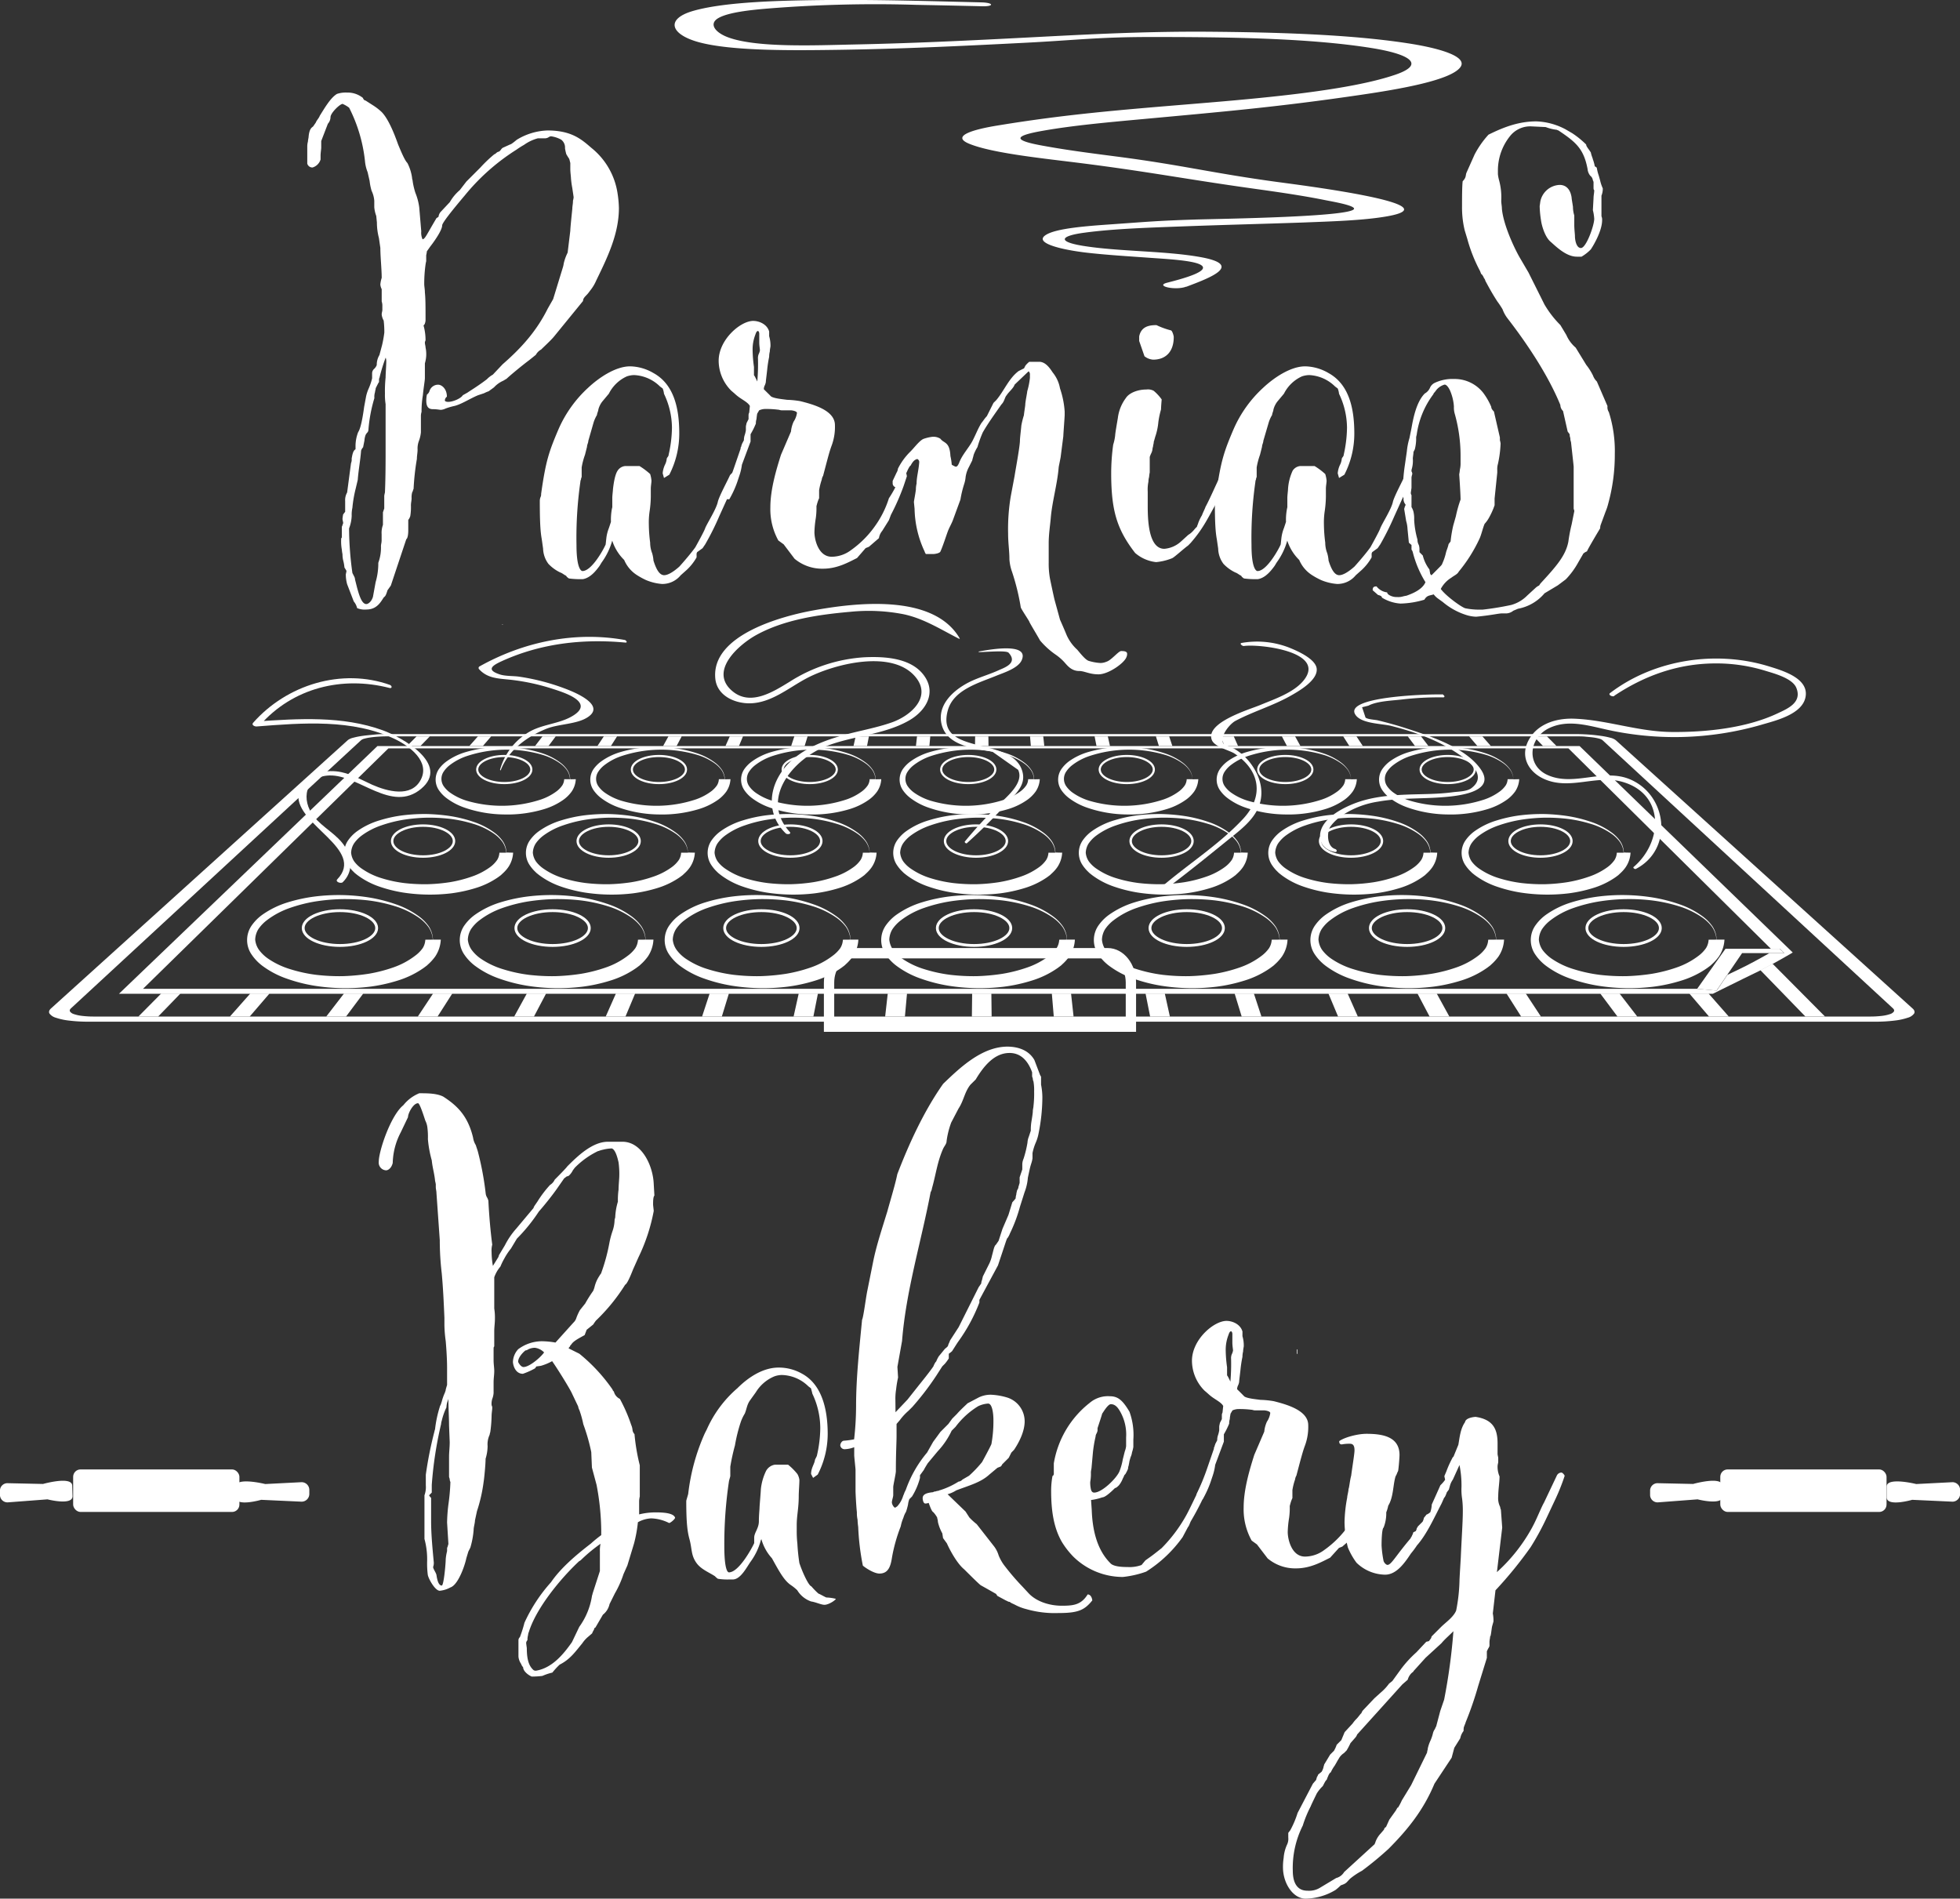 <svg xmlns="http://www.w3.org/2000/svg" xmlns:xlink="http://www.w3.org/1999/xlink" viewBox="0 0 506.92 491.01">
  <rect x="0" y="0" width="506.92" height="491.01" fill="#333333" stroke="none"/>
  <defs>
    <style>
      .cls-1, .cls-10, .cls-11, .cls-12, .cls-13, .cls-14, .cls-2, .cls-6, .cls-7, .cls-8, .cls-9 {
        fill: none;
      }

      .cls-10, .cls-11, .cls-12, .cls-13, .cls-14, .cls-2, .cls-6, .cls-7, .cls-8, .cls-9 {
        stroke: #fff;
        stroke-miterlimit: 10;
      }

      .cls-2 {
        stroke-width: 2.67px;
      }

      .cls-3 {
        isolation: isolate;
      }

      .cls-4 {
        clip-path: url(#clip-path);
      }

      .cls-5 {
        fill: #fff;
      }

      .cls-6 {
        stroke-width: 0.73px;
      }

      .cls-7 {
        stroke-width: 0.63px;
      }

      .cls-8 {
        stroke-width: 0.63px;
      }

      .cls-9 {
        stroke-width: 0.63px;
      }

      .cls-10 {
        stroke-width: 0.63px;
      }

      .cls-11 {
        stroke-width: 0.55px;
      }

      .cls-12 {
        stroke-width: 0.55px;
      }

      .cls-13 {
        stroke-width: 0.55px;
      }

      .cls-14 {
        stroke-width: 0.55px;
      }
    </style>
    <clipPath id="clip-path">
      <polygon class="cls-1" points="9.4 264.22 91.69 189.84 416.14 189.84 498.43 264.22 9.4 264.22"/>
    </clipPath>
  </defs>
  <title>pblogo-white-elab</title>
  <g id="Layer_2" data-name="Layer 2">
    <g id="Layer_3" data-name="Layer 3">
      <g>
        <path class="cls-2" d="M214.42,265.51v-11.4c0-4.18,2.68-7.6,6-7.6h66.07c3.28,0,6,3.42,6,7.6v11.4Z"/>
        <g class="cls-3">
          <g class="cls-4">
            <g>
              <polyline class="cls-5" points="111.16 190.44 107.73 190.44 105.26 192.93 108.74 192.93 111.16 190.44"/>
              <polyline class="cls-5" points="127.03 190.44 123.6 190.44 121.39 192.93 124.88 192.93 127.03 190.44"/>
              <polyline class="cls-5" points="143.72 190.44 140.3 190.44 138.38 192.93 141.86 192.93 143.72 190.44"/>
              <polyline class="cls-5" points="159.59 190.44 156.16 190.44 154.51 192.93 158 192.93 159.59 190.44"/>
              <polyline class="cls-5" points="176.3 190.44 172.87 190.44 171.5 192.93 174.99 192.93 176.3 190.44"/>
              <polyline class="cls-5" points="192.16 190.44 188.74 190.44 187.63 192.93 191.12 192.93 192.16 190.44"/>
              <polyline class="cls-5" points="208.87 190.44 205.44 190.44 204.62 192.93 208.1 192.93 208.87 190.44"/>
              <polyline class="cls-5" points="224.73 190.44 221.3 190.44 220.75 192.93 224.24 192.93 224.73 190.44"/>
              <polyline class="cls-5" points="240.6 190.44 237.17 190.44 236.89 192.93 240.37 192.93 240.6 190.44"/>
              <polyline class="cls-5" points="255.63 190.44 252.2 190.44 252.17 192.93 255.66 192.93 255.63 190.44"/>
              <polyline class="cls-5" points="269.82 190.44 266.4 190.44 266.61 192.93 270.09 192.93 269.82 190.44"/>
              <polyline class="cls-5" points="286.52 190.44 283.1 190.44 283.59 192.93 287.08 192.93 286.52 190.44"/>
              <polyline class="cls-5" points="302.39 190.44 298.96 190.44 299.73 192.93 303.21 192.93 302.39 190.44"/>
              <polyline class="cls-5" points="319.1 190.44 315.67 190.44 316.72 192.93 320.2 192.93 319.1 190.44"/>
              <polyline class="cls-5" points="334.96 190.44 331.54 190.44 332.85 192.93 336.34 192.93 334.96 190.44"/>
              <polyline class="cls-5" points="350.83 190.44 347.4 190.44 348.99 192.93 352.47 192.93 350.83 190.44"/>
              <polyline class="cls-5" points="367.53 190.44 364.1 190.44 365.97 192.93 369.45 192.93 367.53 190.44"/>
              <polyline class="cls-5" points="383.4 190.44 379.97 190.44 382.1 192.93 385.59 192.93 383.4 190.44"/>
              <polyline class="cls-5" points="400.1 190.44 396.67 190.44 399.08 192.93 402.57 192.93 400.1 190.44"/>
              <polyline class="cls-5" points="46.66 256.95 41.68 256.95 35.79 262.89 40.9 262.89 46.66 256.95"/>
              <polyline class="cls-5" points="69.69 256.95 64.72 256.95 59.46 262.89 64.58 262.89 69.69 256.95"/>
              <polyline class="cls-5" points="93.94 256.95 88.96 256.95 84.38 262.89 89.5 262.89 93.94 256.95"/>
              <polyline class="cls-5" points="116.97 256.95 112 256.95 108.06 262.89 113.17 262.89 116.97 256.95"/>
              <polyline class="cls-5" points="141.23 256.95 136.25 256.95 132.99 262.89 138.1 262.89 141.23 256.95"/>
              <polyline class="cls-5" points="164.26 256.95 159.29 256.95 156.66 262.89 161.77 262.89 164.26 256.95"/>
              <polyline class="cls-5" points="188.51 256.95 183.53 256.95 181.58 262.89 186.69 262.89 188.51 256.95"/>
              <polyline class="cls-5" points="211.54 256.95 206.57 256.95 205.25 262.89 210.37 262.89 211.54 256.95"/>
              <polyline class="cls-5" points="234.58 256.95 229.6 256.95 228.93 262.89 234.04 262.89 234.58 256.95"/>
              <polyline class="cls-5" points="256.4 256.95 251.43 256.95 251.36 262.89 256.47 262.89 256.4 256.95"/>
              <polyline class="cls-5" points="277.01 256.95 272.04 256.95 272.54 262.89 277.66 262.89 277.01 256.95"/>
              <polyline class="cls-5" points="301.26 256.95 296.28 256.95 297.46 262.89 302.57 262.89 301.26 256.95"/>
              <polyline class="cls-5" points="324.3 256.95 319.32 256.95 321.14 262.89 326.25 262.89 324.3 256.95"/>
              <polyline class="cls-5" points="348.55 256.95 343.58 256.95 346.07 262.89 351.18 262.89 348.55 256.95"/>
              <polyline class="cls-5" points="371.59 256.95 366.61 256.95 369.74 262.89 374.85 262.89 371.59 256.95"/>
              <polyline class="cls-5" points="394.62 256.95 389.64 256.95 393.42 262.89 398.53 262.89 394.62 256.95"/>
              <polyline class="cls-5" points="418.87 256.95 413.89 256.95 418.33 262.89 423.45 262.89 418.87 256.95"/>
              <polyline class="cls-5" points="441.9 256.95 436.93 256.95 442.01 262.89 447.12 262.89 441.9 256.95"/>
              <path class="cls-5" d="M458.52,249.28h-.19l-.76.41-.76.4-.77.4c-.25.14-.51.27-.76.39l11.65,12H472l-13.52-13.61"/>
              <path class="cls-5" d="M400.1,190.43h7.74c.76,0,1.52,0,2.23.08s1.39.12,2,.21a12.2,12.2,0,0,1,1.53.3,2.37,2.37,0,0,1,.84.38l75.14,69.37c.31.29.38.57.24.82a1.9,1.9,0,0,1-1,.67,10,10,0,0,1-2.13.46,24.78,24.78,0,0,1-3,.17H24.24a24.78,24.78,0,0,1-3-.17,10,10,0,0,1-2.13-.46,1.9,1.9,0,0,1-1-.67c-.14-.25-.07-.53.24-.82L93.41,191.4a2.44,2.44,0,0,1,.85-.38,11.65,11.65,0,0,1,1.52-.3c.59-.09,1.26-.16,2-.21s1.47-.08,2.23-.08H400.1m7.12-.59H100.61c-1.23,0-2.45,0-3.6.12s-2.24.2-3.2.34a19.56,19.56,0,0,0-2.47.49,3.76,3.76,0,0,0-1.38.61L13.21,260.77c-.51.47-.64.92-.42,1.33a3.1,3.1,0,0,0,1.67,1.1,16.45,16.45,0,0,0,3.45.74,39.75,39.75,0,0,0,4.94.28H485a39.75,39.75,0,0,0,4.94-.28,16.42,16.42,0,0,0,3.46-.74,3,3,0,0,0,1.66-1.1c.22-.41.09-.86-.43-1.33L417.87,191.4a3.76,3.76,0,0,0-1.38-.61,19.2,19.2,0,0,0-2.47-.49c-1-.14-2-.26-3.2-.34s-2.37-.12-3.6-.12"/>
              <path class="cls-5" d="M37,255.71l63.45-62.17H405.65L458,245.36h2.35l1.15,1.13h-3.87l-1.65.93-2.07,1.13c-.74.4-1.51.8-2.26,1.19s-1.5.76-2.19,1.08l-.63.3-.67.32-.69.33-.71.34L444,256.18l-5-.46H37m371.5-62.78H97.62L30.77,257H443l.52-.25,1.13-.57,2.72-1.34,3.4-1.68,3.25-1.58.32-.15.33-.16.33-.17.33-.17c.25-.12.51-.25.76-.39l.77-.4.76-.4.76-.41,1.93-1.07,1.6-.91,1.1-.63.42-.25.23-.14-55.09-53.35"/>
              <polyline class="cls-5" points="460.31 245.36 457.96 245.36 446.27 245.36 438.95 255.71 438.94 255.72 443.95 256.18 446.72 252.11 450.56 246.49 457.59 246.49 461.46 246.49 460.31 245.36"/>
            </g>
          </g>
        </g>
        <path class="cls-5" d="M335.53,350.06c0-.34,0-.67,0-1,0-.06-.14-.18-.15-.08,0,.33,0,.66,0,1,0,.12.24.25.23.11Z"/>
        <path class="cls-5" d="M114,243a8.51,8.51,0,0,1-1.46,4.39,12.88,12.88,0,0,1-1.39,1.61l-.75.7-.8.6a23.7,23.7,0,0,1-6.81,3.31,41.41,41.41,0,0,1-7.14,1.56,51,51,0,0,1-14.39-.26,40.73,40.73,0,0,1-7-1.79,23.25,23.25,0,0,1-6.51-3.43,12.2,12.2,0,0,1-2.65-2.8,6.59,6.59,0,0,1,.11-7.71,11.54,11.54,0,0,1,2.7-2.66,23.07,23.07,0,0,1,6.51-3.16,41.75,41.75,0,0,1,7-1.51,49.94,49.94,0,0,1,14.1.26,41.09,41.09,0,0,1,6.82,1.74,22.27,22.27,0,0,1,6.21,3.28,10.85,10.85,0,0,1,2.42,2.55,6.66,6.66,0,0,1,1,3.32Zm-2.06,0a6.6,6.6,0,0,0-1.12-3.25,10.86,10.86,0,0,0-2.47-2.41,22.08,22.08,0,0,0-6.22-3,40.16,40.16,0,0,0-6.78-1.47,53.22,53.22,0,0,0-6.91-.35,52.65,52.65,0,0,0-6.88.61,39.54,39.54,0,0,0-6.65,1.7A21.23,21.23,0,0,0,69,238a9.83,9.83,0,0,0-2.18,2.29A5.55,5.55,0,0,0,66,243a5.46,5.46,0,0,0,1,2.67,10,10,0,0,0,2.23,2.17,20.8,20.8,0,0,0,5.93,2.83,38.48,38.48,0,0,0,6.59,1.43,52.67,52.67,0,0,0,6.77.35,53.94,53.94,0,0,0,6.73-.61,38.71,38.71,0,0,0,6.46-1.65,20.06,20.06,0,0,0,5.62-3,8.72,8.72,0,0,0,2-2,4.47,4.47,0,0,0,.67-2.17Z"/>
        <ellipse class="cls-6" cx="87.92" cy="240.01" rx="9.5" ry="4.5"/>
        <path class="cls-5" d="M169,243a8.51,8.51,0,0,1-1.46,4.39,12.88,12.88,0,0,1-1.39,1.61l-.75.7-.8.6a23.7,23.7,0,0,1-6.81,3.31,41.41,41.41,0,0,1-7.14,1.56,51,51,0,0,1-14.39-.26,40.73,40.73,0,0,1-7-1.79,23.25,23.25,0,0,1-6.51-3.43,12.2,12.2,0,0,1-2.65-2.8,6.59,6.59,0,0,1,.11-7.71,11.54,11.54,0,0,1,2.7-2.66,23.07,23.07,0,0,1,6.51-3.16,41.75,41.75,0,0,1,7-1.51,49.94,49.94,0,0,1,14.1.26,41.09,41.09,0,0,1,6.82,1.74,22.27,22.27,0,0,1,6.21,3.28,10.85,10.85,0,0,1,2.42,2.55,6.66,6.66,0,0,1,1,3.32Zm-2.06,0a6.6,6.6,0,0,0-1.12-3.25,10.86,10.86,0,0,0-2.47-2.41,22.08,22.08,0,0,0-6.22-3,40.16,40.16,0,0,0-6.78-1.47,53.22,53.22,0,0,0-6.91-.35,52.65,52.65,0,0,0-6.88.61,39.54,39.54,0,0,0-6.65,1.7A21.23,21.23,0,0,0,124,238a9.83,9.83,0,0,0-2.18,2.29A5.55,5.55,0,0,0,121,243a5.46,5.46,0,0,0,1,2.67,10,10,0,0,0,2.23,2.17,20.8,20.8,0,0,0,5.93,2.83,38.48,38.48,0,0,0,6.59,1.43,52.67,52.67,0,0,0,6.77.35,53.94,53.94,0,0,0,6.73-.61,38.71,38.71,0,0,0,6.46-1.65,20.06,20.06,0,0,0,5.62-3,8.72,8.72,0,0,0,2-2,4.47,4.47,0,0,0,.67-2.17Z"/>
        <ellipse class="cls-6" cx="142.92" cy="240.01" rx="9.5" ry="4.5"/>
        <path class="cls-5" d="M222,243a8.51,8.51,0,0,1-1.46,4.39,12.88,12.88,0,0,1-1.39,1.61l-.75.7-.8.6a23.7,23.7,0,0,1-6.81,3.31,41.41,41.41,0,0,1-7.14,1.56,51,51,0,0,1-14.39-.26,40.73,40.73,0,0,1-7-1.79,23.25,23.25,0,0,1-6.51-3.43,12.2,12.2,0,0,1-2.65-2.8,6.59,6.59,0,0,1,.11-7.71,11.54,11.54,0,0,1,2.7-2.66,23.07,23.07,0,0,1,6.51-3.16,41.75,41.75,0,0,1,7-1.51,49.94,49.94,0,0,1,14.1.26,41.09,41.09,0,0,1,6.82,1.74,22.27,22.27,0,0,1,6.21,3.28,10.85,10.85,0,0,1,2.42,2.55,6.66,6.66,0,0,1,1,3.32Zm-2.06,0a6.6,6.6,0,0,0-1.12-3.25,10.86,10.86,0,0,0-2.47-2.41,22.08,22.08,0,0,0-6.22-3,40.16,40.16,0,0,0-6.78-1.47,53.22,53.22,0,0,0-6.91-.35,52.65,52.65,0,0,0-6.88.61,39.54,39.54,0,0,0-6.65,1.7A21.23,21.23,0,0,0,177,238a9.83,9.83,0,0,0-2.18,2.29A5.55,5.55,0,0,0,174,243a5.46,5.46,0,0,0,1,2.67,10,10,0,0,0,2.23,2.17,20.8,20.8,0,0,0,5.93,2.83,38.48,38.48,0,0,0,6.59,1.43,52.67,52.67,0,0,0,6.77.35,53.94,53.94,0,0,0,6.73-.61,38.71,38.71,0,0,0,6.46-1.65,20.06,20.06,0,0,0,5.62-3,8.72,8.72,0,0,0,2-2,4.47,4.47,0,0,0,.67-2.17Z"/>
        <ellipse class="cls-6" cx="196.92" cy="240.01" rx="9.5" ry="4.5"/>
        <path class="cls-5" d="M278,243a8.51,8.51,0,0,1-1.46,4.39,12.88,12.88,0,0,1-1.39,1.61l-.75.7-.8.6a23.7,23.7,0,0,1-6.81,3.31,41.41,41.41,0,0,1-7.14,1.56,51,51,0,0,1-14.39-.26,40.73,40.73,0,0,1-7-1.79,23.25,23.25,0,0,1-6.51-3.43,12.2,12.2,0,0,1-2.65-2.8,6.59,6.59,0,0,1,.11-7.71,11.54,11.54,0,0,1,2.7-2.66,23.07,23.07,0,0,1,6.51-3.16,41.75,41.75,0,0,1,7-1.51,49.94,49.94,0,0,1,14.1.26,41.09,41.09,0,0,1,6.82,1.74,22.27,22.27,0,0,1,6.21,3.28,10.85,10.85,0,0,1,2.42,2.55,6.66,6.66,0,0,1,1,3.32Zm-2.06,0a6.6,6.6,0,0,0-1.12-3.25,10.86,10.86,0,0,0-2.47-2.41,22.08,22.08,0,0,0-6.22-3,40.16,40.16,0,0,0-6.78-1.47,53.22,53.22,0,0,0-6.91-.35,52.65,52.65,0,0,0-6.88.61,39.54,39.54,0,0,0-6.65,1.7A21.23,21.23,0,0,0,233,238a9.83,9.83,0,0,0-2.18,2.29A5.55,5.55,0,0,0,230,243a5.46,5.46,0,0,0,1,2.67,10,10,0,0,0,2.23,2.17,20.8,20.8,0,0,0,5.93,2.83,38.48,38.48,0,0,0,6.59,1.43,52.67,52.67,0,0,0,6.77.35,53.94,53.94,0,0,0,6.73-.61,38.71,38.71,0,0,0,6.46-1.65,20.06,20.06,0,0,0,5.62-3,8.72,8.72,0,0,0,1.95-2,4.47,4.47,0,0,0,.67-2.17Z"/>
        <ellipse class="cls-6" cx="251.92" cy="240.01" rx="9.5" ry="4.5"/>
        <path class="cls-5" d="M333,243a8.51,8.51,0,0,1-1.46,4.39,12.88,12.88,0,0,1-1.39,1.61l-.75.7-.8.6a23.7,23.7,0,0,1-6.81,3.31,41.41,41.41,0,0,1-7.14,1.56,51,51,0,0,1-14.39-.26,40.73,40.73,0,0,1-7-1.79,23.25,23.25,0,0,1-6.51-3.43,12.2,12.2,0,0,1-2.65-2.8,6.59,6.59,0,0,1,.11-7.71,11.54,11.54,0,0,1,2.7-2.66,23.07,23.07,0,0,1,6.51-3.16,41.75,41.75,0,0,1,7-1.51,49.94,49.94,0,0,1,14.1.26,41.09,41.09,0,0,1,6.82,1.74,22.27,22.27,0,0,1,6.21,3.28,10.85,10.85,0,0,1,2.42,2.55,6.66,6.66,0,0,1,1,3.32Zm-2.06,0a6.6,6.6,0,0,0-1.12-3.25,10.86,10.86,0,0,0-2.47-2.41,22.08,22.08,0,0,0-6.22-3,40.16,40.16,0,0,0-6.78-1.47,53.22,53.22,0,0,0-6.91-.35,52.65,52.65,0,0,0-6.88.61,39.54,39.54,0,0,0-6.65,1.7A21.23,21.23,0,0,0,288,238a9.83,9.83,0,0,0-2.18,2.29A5.55,5.55,0,0,0,285,243a5.46,5.46,0,0,0,.95,2.67,10,10,0,0,0,2.23,2.17,20.8,20.8,0,0,0,5.93,2.83,38.48,38.48,0,0,0,6.59,1.43,52.67,52.67,0,0,0,6.77.35,53.94,53.94,0,0,0,6.73-.61,38.71,38.71,0,0,0,6.46-1.65,20.06,20.06,0,0,0,5.62-3,8.72,8.72,0,0,0,1.95-2,4.47,4.47,0,0,0,.67-2.17Z"/>
        <ellipse class="cls-6" cx="306.92" cy="240.01" rx="9.5" ry="4.5"/>
        <path class="cls-5" d="M389,243a8.51,8.51,0,0,1-1.46,4.39,12.88,12.88,0,0,1-1.39,1.61l-.75.7-.8.6a23.7,23.7,0,0,1-6.81,3.31,41.41,41.41,0,0,1-7.14,1.56,51,51,0,0,1-14.39-.26,40.73,40.73,0,0,1-7-1.79,23.25,23.25,0,0,1-6.51-3.43,12.2,12.2,0,0,1-2.65-2.8,6.59,6.59,0,0,1,.11-7.71,11.54,11.54,0,0,1,2.7-2.66,23.07,23.07,0,0,1,6.51-3.16,41.75,41.75,0,0,1,7-1.51,49.94,49.94,0,0,1,14.1.26,41.09,41.09,0,0,1,6.82,1.74,22.27,22.27,0,0,1,6.21,3.28,10.85,10.85,0,0,1,2.42,2.55,6.66,6.66,0,0,1,1,3.32Zm-2.06,0a6.6,6.6,0,0,0-1.12-3.25,10.86,10.86,0,0,0-2.47-2.41,22.08,22.08,0,0,0-6.22-3,40.16,40.16,0,0,0-6.78-1.47,49.76,49.76,0,0,0-13.79.26,39.54,39.54,0,0,0-6.65,1.7A21.23,21.23,0,0,0,344,238a9.83,9.83,0,0,0-2.18,2.29A5.55,5.55,0,0,0,341,243a5.46,5.46,0,0,0,.95,2.67,10,10,0,0,0,2.23,2.17,20.8,20.8,0,0,0,5.93,2.83,38.48,38.48,0,0,0,6.59,1.43,52.67,52.67,0,0,0,6.77.35,53.94,53.94,0,0,0,6.73-.61,38.71,38.71,0,0,0,6.46-1.65,20.06,20.06,0,0,0,5.62-3,8.72,8.72,0,0,0,1.95-2,4.47,4.47,0,0,0,.67-2.17Z"/>
        <ellipse class="cls-6" cx="363.92" cy="240.01" rx="9.5" ry="4.5"/>
        <path class="cls-5" d="M446,243a8.51,8.51,0,0,1-1.46,4.39,12.88,12.88,0,0,1-1.39,1.61l-.75.7-.8.6a23.7,23.7,0,0,1-6.81,3.31,41.41,41.41,0,0,1-7.14,1.56,51,51,0,0,1-14.39-.26,40.73,40.73,0,0,1-7-1.79,23.25,23.25,0,0,1-6.51-3.43,12.2,12.2,0,0,1-2.65-2.8,6.59,6.59,0,0,1,.11-7.71,11.54,11.54,0,0,1,2.7-2.66,23.07,23.07,0,0,1,6.51-3.16,41.75,41.75,0,0,1,7-1.51,49.94,49.94,0,0,1,14.1.26,41.09,41.09,0,0,1,6.82,1.74,22.27,22.27,0,0,1,6.21,3.28,10.85,10.85,0,0,1,2.42,2.55,6.66,6.66,0,0,1,1,3.32Zm-2.06,0a6.6,6.6,0,0,0-1.12-3.25,10.86,10.86,0,0,0-2.47-2.41,22.08,22.08,0,0,0-6.22-3,40.16,40.16,0,0,0-6.78-1.47,49.76,49.76,0,0,0-13.79.26,39.54,39.54,0,0,0-6.65,1.7A21.23,21.23,0,0,0,401,238a9.83,9.83,0,0,0-2.18,2.29A5.55,5.55,0,0,0,398,243a5.46,5.46,0,0,0,.95,2.67,10,10,0,0,0,2.23,2.17,20.8,20.8,0,0,0,5.93,2.83,38.48,38.48,0,0,0,6.59,1.43,52.67,52.67,0,0,0,6.77.35,53.94,53.94,0,0,0,6.73-.61,38.71,38.71,0,0,0,6.46-1.65,20.06,20.06,0,0,0,5.62-3,8.72,8.72,0,0,0,1.95-2,4.47,4.47,0,0,0,.67-2.17Z"/>
        <ellipse class="cls-6" cx="419.92" cy="240.01" rx="9.5" ry="4.5"/>
        <path class="cls-5" d="M132.71,220.51a7.31,7.31,0,0,1-1.3,3.82,9.13,9.13,0,0,1-1.22,1.39l-.65.61-.7.52a20.84,20.84,0,0,1-5.93,2.84,37.52,37.52,0,0,1-6.22,1.34,45.78,45.78,0,0,1-12.52-.22,37.08,37.08,0,0,1-6.1-1.54,20.41,20.41,0,0,1-5.68-3l-.64-.51-.6-.59a10,10,0,0,1-1.08-1.32,5.67,5.67,0,0,1,.09-6.7,9.93,9.93,0,0,1,2.37-2.3,19.64,19.64,0,0,1,5.68-2.71,35.39,35.39,0,0,1,6.06-1.3,46.84,46.84,0,0,1,6.15-.32,48,48,0,0,1,6.11.54,35.75,35.75,0,0,1,6,1.5,19.47,19.47,0,0,1,5.42,2.83,9.43,9.43,0,0,1,2.12,2.2,5.61,5.61,0,0,1,.9,2.88Zm-1.79,0a5.67,5.67,0,0,0-1-2.82,9.36,9.36,0,0,0-2.17-2.09,18.94,18.94,0,0,0-5.43-2.57,34.9,34.9,0,0,0-5.89-1.26,46.6,46.6,0,0,0-6-.31,46,46,0,0,0-6,.53,34.33,34.33,0,0,0-5.79,1.46,18.55,18.55,0,0,0-5.17,2.69,8.81,8.81,0,0,0-1.92,2,4.81,4.81,0,0,0-.74,2.38,4.71,4.71,0,0,0,.84,2.31,8.13,8.13,0,0,0,2,1.87,18.23,18.23,0,0,0,5.17,2.45,33.68,33.68,0,0,0,5.74,1.22,46.55,46.55,0,0,0,5.9.3,45.73,45.73,0,0,0,5.86-.52,33.41,33.41,0,0,0,5.63-1.43,17.85,17.85,0,0,0,4.91-2.55,7.79,7.79,0,0,0,1.72-1.78,3.9,3.9,0,0,0,.58-1.87Z"/>
        <ellipse class="cls-7" cx="109.42" cy="217.51" rx="8" ry="4"/>
        <path class="cls-5" d="M179.71,220.51a7.31,7.31,0,0,1-1.3,3.82,9.13,9.13,0,0,1-1.22,1.39l-.65.61-.7.52a20.84,20.84,0,0,1-5.93,2.84,37.52,37.52,0,0,1-6.22,1.34,45.78,45.78,0,0,1-12.52-.22,37.08,37.08,0,0,1-6.1-1.54,20.41,20.41,0,0,1-5.68-3l-.64-.51-.6-.59a10,10,0,0,1-1.08-1.32,5.67,5.67,0,0,1,.09-6.7,9.93,9.93,0,0,1,2.37-2.3,19.64,19.64,0,0,1,5.68-2.71,35.39,35.39,0,0,1,6.06-1.3,46.84,46.84,0,0,1,6.15-.32,48,48,0,0,1,6.11.54,35.75,35.75,0,0,1,5.95,1.5,19.47,19.47,0,0,1,5.42,2.83,9.43,9.43,0,0,1,2.12,2.2,5.61,5.61,0,0,1,.9,2.88Zm-1.79,0a5.67,5.67,0,0,0-1-2.82,9.36,9.36,0,0,0-2.17-2.09,18.94,18.94,0,0,0-5.43-2.57,34.9,34.9,0,0,0-5.89-1.26,46.6,46.6,0,0,0-6-.31,46,46,0,0,0-6,.53,34.33,34.33,0,0,0-5.79,1.46,18.55,18.55,0,0,0-5.17,2.69,8.81,8.81,0,0,0-1.92,2,4.81,4.81,0,0,0-.74,2.38,4.71,4.71,0,0,0,.84,2.31,8.13,8.13,0,0,0,2,1.87,18.23,18.23,0,0,0,5.17,2.45,33.68,33.68,0,0,0,5.74,1.22,46.55,46.55,0,0,0,5.9.3,45.73,45.73,0,0,0,5.86-.52,33.41,33.41,0,0,0,5.63-1.43,17.85,17.85,0,0,0,4.91-2.55,7.79,7.79,0,0,0,1.72-1.78,3.9,3.9,0,0,0,.58-1.87Z"/>
        <ellipse class="cls-8" cx="157.42" cy="217.51" rx="8" ry="4"/>
        <path class="cls-5" d="M226.71,220.51a7.31,7.31,0,0,1-1.3,3.82,9.13,9.13,0,0,1-1.22,1.39l-.65.61-.7.52a20.84,20.84,0,0,1-5.93,2.84,37.52,37.52,0,0,1-6.22,1.34,45.78,45.78,0,0,1-12.52-.22,37.08,37.08,0,0,1-6.1-1.54,20.41,20.41,0,0,1-5.68-3l-.64-.51-.6-.59a10,10,0,0,1-1.08-1.32,5.67,5.67,0,0,1,.09-6.7,9.93,9.93,0,0,1,2.37-2.3,19.64,19.64,0,0,1,5.68-2.71,35.39,35.39,0,0,1,6.06-1.3,46.84,46.84,0,0,1,6.15-.32,48,48,0,0,1,6.11.54,35.75,35.75,0,0,1,5.95,1.5,19.47,19.47,0,0,1,5.42,2.83,9.43,9.43,0,0,1,2.12,2.2,5.61,5.61,0,0,1,.9,2.88Zm-1.79,0a5.67,5.67,0,0,0-1-2.82,9.36,9.36,0,0,0-2.17-2.09,18.94,18.94,0,0,0-5.43-2.57,34.9,34.9,0,0,0-5.89-1.26,46.6,46.6,0,0,0-6-.31,46,46,0,0,0-6,.53,34.33,34.33,0,0,0-5.79,1.46,18.55,18.55,0,0,0-5.17,2.69,8.81,8.81,0,0,0-1.92,2,4.81,4.81,0,0,0-.74,2.38,4.71,4.71,0,0,0,.84,2.31,8.13,8.13,0,0,0,2,1.87,18.23,18.23,0,0,0,5.17,2.45,33.68,33.68,0,0,0,5.74,1.22,46.55,46.55,0,0,0,5.9.3,45.73,45.73,0,0,0,5.86-.52,33.41,33.41,0,0,0,5.63-1.43,17.85,17.85,0,0,0,4.91-2.55,7.79,7.79,0,0,0,1.72-1.78,3.9,3.9,0,0,0,.58-1.87Z"/>
        <ellipse class="cls-9" cx="204.42" cy="217.51" rx="8" ry="4"/>
        <path class="cls-5" d="M274.71,220.51a7.31,7.31,0,0,1-1.3,3.82,9.13,9.13,0,0,1-1.22,1.39l-.65.61-.7.52a20.84,20.84,0,0,1-5.93,2.84,37.52,37.52,0,0,1-6.22,1.34,45.78,45.78,0,0,1-12.52-.22,37.08,37.08,0,0,1-6.1-1.54,20.41,20.41,0,0,1-5.68-3l-.64-.51-.6-.59a10,10,0,0,1-1.08-1.32,5.67,5.67,0,0,1,.09-6.7,9.93,9.93,0,0,1,2.37-2.3,19.64,19.64,0,0,1,5.68-2.71,35.39,35.39,0,0,1,6.06-1.3,46.84,46.84,0,0,1,6.15-.32,48,48,0,0,1,6.11.54,35.75,35.75,0,0,1,6,1.5,19.47,19.47,0,0,1,5.42,2.83,9.43,9.43,0,0,1,2.12,2.2,5.61,5.61,0,0,1,.9,2.88Zm-1.79,0a5.67,5.67,0,0,0-1-2.82,9.36,9.36,0,0,0-2.17-2.09,18.94,18.94,0,0,0-5.43-2.57,34.9,34.9,0,0,0-5.89-1.26,46.6,46.6,0,0,0-6-.31,46,46,0,0,0-6,.53,34.33,34.33,0,0,0-5.79,1.46,18.55,18.55,0,0,0-5.17,2.69,8.81,8.81,0,0,0-1.92,2,4.81,4.81,0,0,0-.74,2.38,4.71,4.71,0,0,0,.84,2.31,8.13,8.13,0,0,0,2,1.87,18.23,18.23,0,0,0,5.17,2.45,33.68,33.68,0,0,0,5.74,1.22,46.55,46.55,0,0,0,5.9.3,45.73,45.73,0,0,0,5.86-.52,33.41,33.41,0,0,0,5.63-1.43,17.85,17.85,0,0,0,4.91-2.55,7.79,7.79,0,0,0,1.72-1.78,3.9,3.9,0,0,0,.58-1.87Z"/>
        <ellipse class="cls-10" cx="252.42" cy="217.51" rx="8" ry="4"/>
        <path class="cls-5" d="M322.71,220.51a7.31,7.31,0,0,1-1.3,3.82,9.13,9.13,0,0,1-1.22,1.39l-.65.61-.7.52a20.84,20.84,0,0,1-5.93,2.84,37.52,37.52,0,0,1-6.22,1.34,45.78,45.78,0,0,1-12.52-.22,37.08,37.08,0,0,1-6.1-1.54,20.41,20.41,0,0,1-5.68-3l-.64-.51-.6-.59a10,10,0,0,1-1.08-1.32,5.67,5.67,0,0,1,.09-6.7,9.93,9.93,0,0,1,2.37-2.3,19.64,19.64,0,0,1,5.68-2.71,35.39,35.39,0,0,1,6.06-1.3,46.84,46.84,0,0,1,6.15-.32,48,48,0,0,1,6.11.54,35.75,35.75,0,0,1,6,1.5,19.47,19.47,0,0,1,5.42,2.83,9.43,9.43,0,0,1,2.12,2.2,5.61,5.61,0,0,1,.9,2.88Zm-1.79,0a5.67,5.67,0,0,0-1-2.82,9.36,9.36,0,0,0-2.17-2.09,18.94,18.94,0,0,0-5.43-2.57,34.9,34.9,0,0,0-5.89-1.26,46.6,46.6,0,0,0-6-.31,46,46,0,0,0-6,.53,34.33,34.33,0,0,0-5.79,1.46,18.55,18.55,0,0,0-5.17,2.69,8.81,8.81,0,0,0-1.92,2,4.81,4.81,0,0,0-.74,2.38,4.71,4.71,0,0,0,.84,2.31,8.13,8.13,0,0,0,2,1.87,18.23,18.23,0,0,0,5.17,2.45,33.68,33.68,0,0,0,5.74,1.22,46.55,46.55,0,0,0,5.9.3,45.73,45.73,0,0,0,5.86-.52,33.41,33.41,0,0,0,5.63-1.43,17.85,17.85,0,0,0,4.91-2.55,7.79,7.79,0,0,0,1.72-1.78,3.9,3.9,0,0,0,.58-1.87Z"/>
        <ellipse class="cls-8" cx="300.42" cy="217.51" rx="8" ry="4"/>
        <path class="cls-5" d="M371.71,220.51a7.31,7.31,0,0,1-1.3,3.82,9.13,9.13,0,0,1-1.22,1.39l-.65.61-.7.52a20.84,20.84,0,0,1-5.93,2.84,37.52,37.52,0,0,1-6.22,1.34,45.78,45.78,0,0,1-12.52-.22,37.08,37.08,0,0,1-6.1-1.54,20.41,20.41,0,0,1-5.68-3l-.64-.51-.6-.59a10,10,0,0,1-1.08-1.32,5.67,5.67,0,0,1,.09-6.7,9.93,9.93,0,0,1,2.37-2.3,19.64,19.64,0,0,1,5.68-2.71,35.39,35.39,0,0,1,6.06-1.3,46.84,46.84,0,0,1,6.15-.32,48,48,0,0,1,6.11.54,35.75,35.75,0,0,1,6,1.5,19.47,19.47,0,0,1,5.42,2.83,9.43,9.43,0,0,1,2.12,2.2,5.61,5.61,0,0,1,.9,2.88Zm-1.79,0a5.67,5.67,0,0,0-1-2.82,9.36,9.36,0,0,0-2.17-2.09,18.94,18.94,0,0,0-5.43-2.57,34.9,34.9,0,0,0-5.89-1.26,46.6,46.6,0,0,0-6-.31,46,46,0,0,0-6,.53,34.33,34.33,0,0,0-5.79,1.46,18.55,18.55,0,0,0-5.17,2.69,8.81,8.81,0,0,0-1.92,2,4.81,4.81,0,0,0-.74,2.38,4.71,4.71,0,0,0,.84,2.31,8.13,8.13,0,0,0,2,1.87,18.23,18.23,0,0,0,5.17,2.45,33.68,33.68,0,0,0,5.74,1.22,46.55,46.55,0,0,0,5.9.3,45.73,45.73,0,0,0,5.86-.52,33.41,33.41,0,0,0,5.63-1.43,17.85,17.85,0,0,0,4.91-2.55,7.79,7.79,0,0,0,1.72-1.78,3.9,3.9,0,0,0,.58-1.87Z"/>
        <ellipse class="cls-7" cx="349.42" cy="217.51" rx="8" ry="4"/>
        <path class="cls-5" d="M421.71,220.51a7.31,7.31,0,0,1-1.3,3.82,9.13,9.13,0,0,1-1.22,1.39l-.65.61-.7.52a20.84,20.84,0,0,1-5.93,2.84,37.52,37.52,0,0,1-6.22,1.34,45.78,45.78,0,0,1-12.52-.22,37.08,37.08,0,0,1-6.1-1.54,20.41,20.41,0,0,1-5.68-3l-.64-.51-.6-.59a10,10,0,0,1-1.08-1.32,5.67,5.67,0,0,1,.09-6.7,9.93,9.93,0,0,1,2.37-2.3,19.64,19.64,0,0,1,5.68-2.71,35.39,35.39,0,0,1,6.06-1.3,46.84,46.84,0,0,1,6.15-.32,48,48,0,0,1,6.11.54,35.75,35.75,0,0,1,6,1.5,19.47,19.47,0,0,1,5.42,2.83,9.43,9.43,0,0,1,2.12,2.2,5.61,5.61,0,0,1,.9,2.88Zm-1.79,0a5.67,5.67,0,0,0-1-2.82,9.36,9.36,0,0,0-2.17-2.09,18.94,18.94,0,0,0-5.43-2.57,34.9,34.9,0,0,0-5.89-1.26,46.6,46.6,0,0,0-6-.31,46,46,0,0,0-6,.53,34.33,34.33,0,0,0-5.79,1.46,18.55,18.55,0,0,0-5.17,2.69,8.81,8.81,0,0,0-1.92,2,4.81,4.81,0,0,0-.74,2.38,4.71,4.71,0,0,0,.84,2.31,8.13,8.13,0,0,0,2,1.87,18.23,18.23,0,0,0,5.17,2.45,33.68,33.68,0,0,0,5.74,1.22,46.55,46.55,0,0,0,5.9.3,45.73,45.73,0,0,0,5.86-.52,33.41,33.41,0,0,0,5.63-1.43,17.85,17.85,0,0,0,4.91-2.55,7.79,7.79,0,0,0,1.72-1.78,3.9,3.9,0,0,0,.58-1.87Z"/>
        <ellipse class="cls-9" cx="398.42" cy="217.51" rx="8" ry="4"/>
        <path class="cls-5" d="M148.92,201.51a6.22,6.22,0,0,1-1.06,3.18,9.27,9.27,0,0,1-2.12,2.12,17.15,17.15,0,0,1-4.92,2.41,32.73,32.73,0,0,1-10.4,1.41,32.24,32.24,0,0,1-10.28-1.77,16.83,16.83,0,0,1-4.71-2.5,8.82,8.82,0,0,1-1.91-2,4.83,4.83,0,0,1,.08-5.59,8.75,8.75,0,0,1,2-1.94,16.44,16.44,0,0,1,4.71-2.29,33.54,33.54,0,0,1,20.19.35,15.9,15.9,0,0,1,4.49,2.39,7.89,7.89,0,0,1,1.75,1.85,4.82,4.82,0,0,1,.73,2.41Zm-1.5,0a4.77,4.77,0,0,0-.81-2.36,7.78,7.78,0,0,0-1.78-1.75,15.63,15.63,0,0,0-4.5-2.18,32.81,32.81,0,0,0-19.71.35,15.1,15.1,0,0,0-4.27,2.28,6.93,6.93,0,0,0-1.58,1.67,3.34,3.34,0,0,0,.08,3.93,7.07,7.07,0,0,0,1.61,1.57,15,15,0,0,0,4.29,2.07,32.21,32.21,0,0,0,19.21-.35,14.76,14.76,0,0,0,4.07-2.16,6.78,6.78,0,0,0,1.41-1.49,3.31,3.31,0,0,0,.48-1.58Z"/>
        <ellipse class="cls-11" cx="130.42" cy="199.01" rx="7" ry="3.5"/>
        <path class="cls-5" d="M188.92,201.51a6.22,6.22,0,0,1-1.06,3.18,9.27,9.27,0,0,1-2.12,2.12,17.15,17.15,0,0,1-4.92,2.41,32.73,32.73,0,0,1-10.4,1.41,32.24,32.24,0,0,1-10.28-1.77,16.83,16.83,0,0,1-4.71-2.5,8.82,8.82,0,0,1-1.91-2,4.83,4.83,0,0,1,.08-5.59,8.75,8.75,0,0,1,2-1.94,16.44,16.44,0,0,1,4.71-2.29,33.54,33.54,0,0,1,20.19.35,15.9,15.9,0,0,1,4.49,2.39,7.89,7.89,0,0,1,1.75,1.85,4.82,4.82,0,0,1,.73,2.41Zm-1.5,0a4.77,4.77,0,0,0-.81-2.36,7.78,7.78,0,0,0-1.78-1.75,15.63,15.63,0,0,0-4.5-2.18,32.81,32.81,0,0,0-19.71.35,15.1,15.1,0,0,0-4.27,2.28,6.93,6.93,0,0,0-1.58,1.67,3.34,3.34,0,0,0,.08,3.93,7.07,7.07,0,0,0,1.61,1.57,15,15,0,0,0,4.29,2.07,32.21,32.21,0,0,0,19.21-.35,14.76,14.76,0,0,0,4.07-2.16,6.78,6.78,0,0,0,1.41-1.49,3.31,3.31,0,0,0,.48-1.58Z"/>
        <ellipse class="cls-11" cx="170.42" cy="199.01" rx="7" ry="3.5"/>
        <path class="cls-5" d="M227.92,201.51a6.22,6.22,0,0,1-1.06,3.18,9.27,9.27,0,0,1-2.12,2.12,17.15,17.15,0,0,1-4.92,2.41,32.73,32.73,0,0,1-10.4,1.41,32.24,32.24,0,0,1-10.28-1.77,16.83,16.83,0,0,1-4.71-2.5,8.82,8.82,0,0,1-1.91-2,4.83,4.83,0,0,1,.08-5.59,8.75,8.75,0,0,1,2-1.94,16.44,16.44,0,0,1,4.71-2.29,33.54,33.54,0,0,1,20.19.35,15.9,15.9,0,0,1,4.49,2.39,7.89,7.89,0,0,1,1.75,1.85,4.82,4.82,0,0,1,.73,2.41Zm-1.5,0a4.77,4.77,0,0,0-.81-2.36,7.78,7.78,0,0,0-1.78-1.75,15.63,15.63,0,0,0-4.5-2.18,32.81,32.81,0,0,0-19.71.35,15.1,15.1,0,0,0-4.27,2.28,6.93,6.93,0,0,0-1.58,1.67,3.34,3.34,0,0,0,.08,3.93,7.07,7.07,0,0,0,1.61,1.57,15,15,0,0,0,4.29,2.07,32.21,32.21,0,0,0,19.21-.35,14.76,14.76,0,0,0,4.07-2.16,6.78,6.78,0,0,0,1.41-1.49,3.31,3.31,0,0,0,.48-1.58Z"/>
        <ellipse class="cls-11" cx="209.42" cy="199.01" rx="7" ry="3.5"/>
        <path class="cls-5" d="M268.92,201.51a6.22,6.22,0,0,1-1.06,3.18,9.27,9.27,0,0,1-2.12,2.12,17.15,17.15,0,0,1-4.92,2.41,32.73,32.73,0,0,1-10.4,1.41,32.24,32.24,0,0,1-10.28-1.77,16.83,16.83,0,0,1-4.71-2.5,8.82,8.82,0,0,1-1.91-2,4.83,4.83,0,0,1,.08-5.59,8.75,8.75,0,0,1,2-1.94,16.44,16.44,0,0,1,4.71-2.29,33.54,33.54,0,0,1,20.19.35,15.9,15.9,0,0,1,4.49,2.39,7.89,7.89,0,0,1,1.75,1.85,4.82,4.82,0,0,1,.73,2.41Zm-1.5,0a4.77,4.77,0,0,0-.81-2.36,7.78,7.78,0,0,0-1.78-1.75,15.63,15.63,0,0,0-4.5-2.18,32.81,32.81,0,0,0-19.71.35,15.1,15.1,0,0,0-4.27,2.28,6.93,6.93,0,0,0-1.58,1.67,3.34,3.34,0,0,0,.08,3.93,7.07,7.07,0,0,0,1.61,1.57,15,15,0,0,0,4.29,2.07,32.21,32.21,0,0,0,19.21-.35,14.76,14.76,0,0,0,4.07-2.16,6.78,6.78,0,0,0,1.41-1.49,3.31,3.31,0,0,0,.48-1.58Z"/>
        <ellipse class="cls-12" cx="250.42" cy="199.01" rx="7" ry="3.5"/>
        <path class="cls-5" d="M309.92,201.51a6.22,6.22,0,0,1-1.06,3.18,9.27,9.27,0,0,1-2.12,2.12,17.15,17.15,0,0,1-4.92,2.41,32.73,32.73,0,0,1-10.4,1.41,32.24,32.24,0,0,1-10.28-1.77,16.83,16.83,0,0,1-4.71-2.5,8.82,8.82,0,0,1-1.91-2,4.83,4.83,0,0,1,.08-5.59,8.75,8.75,0,0,1,1.95-1.94,16.44,16.44,0,0,1,4.71-2.29,33.54,33.54,0,0,1,20.19.35,15.9,15.9,0,0,1,4.49,2.39,7.89,7.89,0,0,1,1.75,1.85,4.82,4.82,0,0,1,.73,2.41Zm-1.5,0a4.77,4.77,0,0,0-.81-2.36,7.78,7.78,0,0,0-1.78-1.75,15.63,15.63,0,0,0-4.5-2.18,32.81,32.81,0,0,0-19.71.35,15.1,15.1,0,0,0-4.27,2.28,6.93,6.93,0,0,0-1.58,1.67,3.34,3.34,0,0,0,.08,3.93,7.07,7.07,0,0,0,1.61,1.57,15,15,0,0,0,4.29,2.07,32.21,32.21,0,0,0,19.21-.35,14.76,14.76,0,0,0,4.07-2.16,6.78,6.78,0,0,0,1.41-1.49,3.31,3.31,0,0,0,.48-1.58Z"/>
        <ellipse class="cls-12" cx="291.42" cy="199.01" rx="7" ry="3.5"/>
        <path class="cls-5" d="M350.92,201.51a6.22,6.22,0,0,1-1.06,3.18,9.27,9.27,0,0,1-2.12,2.12,17.15,17.15,0,0,1-4.92,2.41,32.73,32.73,0,0,1-10.4,1.41,32.24,32.24,0,0,1-10.28-1.77,16.83,16.83,0,0,1-4.71-2.5,8.82,8.82,0,0,1-1.91-2,4.83,4.83,0,0,1,.08-5.59,8.75,8.75,0,0,1,1.95-1.94,16.44,16.44,0,0,1,4.71-2.29,33.54,33.54,0,0,1,20.19.35,15.9,15.9,0,0,1,4.49,2.39,7.89,7.89,0,0,1,1.75,1.85,4.82,4.82,0,0,1,.73,2.41Zm-1.5,0a4.77,4.77,0,0,0-.81-2.36,7.78,7.78,0,0,0-1.78-1.75,15.63,15.63,0,0,0-4.5-2.18,32.81,32.81,0,0,0-19.71.35,15.1,15.1,0,0,0-4.27,2.28,6.93,6.93,0,0,0-1.58,1.67,3.34,3.34,0,0,0,.08,3.93,7.07,7.07,0,0,0,1.61,1.57,15,15,0,0,0,4.29,2.07,32.21,32.21,0,0,0,19.21-.35,14.76,14.76,0,0,0,4.07-2.16,6.78,6.78,0,0,0,1.41-1.49,3.31,3.31,0,0,0,.48-1.58Z"/>
        <ellipse class="cls-13" cx="332.42" cy="199.01" rx="7" ry="3.5"/>
        <path class="cls-5" d="M392.92,201.51a6.22,6.22,0,0,1-1.06,3.18,9.27,9.27,0,0,1-2.12,2.12,17.15,17.15,0,0,1-4.92,2.41,32.73,32.73,0,0,1-10.4,1.41,32.24,32.24,0,0,1-10.28-1.77,16.83,16.83,0,0,1-4.71-2.5,8.82,8.82,0,0,1-1.91-2,4.83,4.83,0,0,1,.08-5.59,8.75,8.75,0,0,1,1.95-1.94,16.44,16.44,0,0,1,4.71-2.29,33.54,33.54,0,0,1,20.19.35,15.9,15.9,0,0,1,4.49,2.39,7.89,7.89,0,0,1,1.75,1.85,4.82,4.82,0,0,1,.73,2.41Zm-1.5,0a4.77,4.77,0,0,0-.81-2.36,7.78,7.78,0,0,0-1.78-1.75,15.63,15.63,0,0,0-4.5-2.18,32.81,32.81,0,0,0-19.71.35,15.1,15.1,0,0,0-4.27,2.28,6.93,6.93,0,0,0-1.58,1.67,3.34,3.34,0,0,0,.08,3.93,7.07,7.07,0,0,0,1.61,1.57,15,15,0,0,0,4.29,2.07,32.21,32.21,0,0,0,19.21-.35,14.76,14.76,0,0,0,4.07-2.16,6.78,6.78,0,0,0,1.41-1.49,3.31,3.31,0,0,0,.48-1.58Z"/>
        <ellipse class="cls-14" cx="374.42" cy="199.01" rx="7" ry="3.5"/>
        <path class="cls-5" d="M130,161.6c.11,0,0-.19-.08-.19s0,.19.08.19Z"/>
        <path class="cls-5" d="M161.55,165.5c-12.89-2.3-26.12.47-37.49,6.82a.46.46,0,0,0-.18.71c2.28,2.55,5.27,2.42,8.47,2.8a55.07,55.07,0,0,1,10.54,2.3c2.59.85,11.68,3.51,4.75,7.28-3.35,1.83-7.59,1.93-11,4a16.44,16.44,0,0,0-7.31,9.65c0,.08.14.23.17.14,2-5.23,6.76-8.69,11.81-10.73,3.17-1.28,7.91-1.14,10.7-3,4.56-3-2.76-6.16-5.07-7.08A56.81,56.81,0,0,0,134.31,175c-1.48-.22-3.57-.11-5-.57-3.54-1.15-2.16-2.24.37-3.4,10.13-4.64,21-5.88,32.07-4.85.64.06.21-.61-.19-.68Z"/>
        <path class="cls-5" d="M253.2,168.64c1.09.05,7-.52,7.64.15,2.54,2.72-1.12,3.89-2.57,4.55-2.37,1.08-4.9,1.78-7.26,2.9-4.15,2-8.8,5.95-7.46,11.17,1.14,4.42,5.9,5.67,9.8,6.42,1.12.18,2.24.37,3.36.6l6.61,4.66c1.65,3.42-3.17,7.12-5.1,9.11a117.22,117.22,0,0,0-8.68,9.43c-.16.21.34.59.52.44a136.17,136.17,0,0,0,10.62-10.6c2.05-2.18,4.56-4.39,3.82-7.64-2.22-9.79-22.68-4-19.37-16.1,1.48-5.4,8.12-7.14,12.61-9,1.89-.77,5.59-1.91,6.51-4,2.1-4.83-9.18-2.57-11.12-2.24-.08,0,0,.15.07.15Z"/>
        <path class="cls-5" d="M269.91,170s0-.07,0-.07,0,.07,0,.07Z"/>
        <path class="cls-5" d="M372.92,179.6c-2.53-.13-26.54.42-22.13,5.55,1.73,2,6.58,2,8.9,2.55,6.72,1.7,13.28,4.07,18.88,8.29,2.16,1.62,5.83,5,1.95,7.86-1.2.88-3.41.84-4.92,1.05-3.77.5-7.59.44-11.37.58-4.78.18-9.67.6-14.15,2.39-3.24,1.29-8.38,4-8.66,8-.18,2.51,1.51,4,3.77,4.45.68.14.69-.58.1-.76-2.14-.69-2.17-4.3-1.2-5.82a11.92,11.92,0,0,1,3.05-2.87,23,23,0,0,1,9.34-3.57c5.3-.94,10.69-.71,16-1.09,3.67-.26,14.91-1.08,10.41-7.38-4-5.63-13.15-8.51-19.38-10.54-2.36-.76-4.74-1.41-7.15-2-.73-.17-2.64-.24-3.19-.72l-.89-2.67,1.64-.41c2.25-1.2,6.25-1.3,8.69-1.6a83.2,83.2,0,0,1,10.59-.54c.79,0,.19-.79-.32-.81Z"/>
        <path class="cls-5" d="M321.69,167.07c3.83-.59,21.81,1.39,15.34,9.06-2.58,3.05-7.5,4.7-11.08,6.19-2.85,1.19-14.34,4.55-12.52,9.08.71,1.76,4.6,2.65,5.86,3.48,6.81,4.52,7.52,11.15,2.27,16.83-6.31,6.81-14.67,12-21.68,18.13-.4.34.59.86.94.6,5.58-4.16,11-8.53,16.4-12.91,3-2.45,6.73-5.07,8.28-8.8,1.66-4,.34-8.2-2.17-11.47a14.18,14.18,0,0,0-4.29-3.72,21.48,21.48,0,0,1-2.65-1.26c-1-1.86,1.67-5.07,3.13-5.85,4.52-2.4,9.49-3.84,14-6.34,2.19-1.23,7.51-4.18,7-7.31-.43-2.49-5.13-4.5-7-5.26a22.91,22.91,0,0,0-12.37-1.25c-.71.11.14.87.61.8Z"/>
        <g>
          <rect class="cls-5" x="444.92" y="380.01" width="43" height="11" rx="1.91" ry="1.91"/>
          <path class="cls-5" d="M505,388.35l-10.45-.48s-6.6,1.92-6.6-.67v-2.74c0-2.58,7.65-.67,7.65-.67l9.4-.48a2,2,0,0,1,1.95,1.95v1.14A2,2,0,0,1,505,388.35Z"/>
          <path class="cls-5" d="M428.78,388.53l10.27-.78s6.57,1.7,6.49-.85l-.08-2.7c-.08-2.55-7.56-.43-7.56-.43l-9.27-.2a1.92,1.92,0,0,0-1.86,2l0,1.12A1.93,1.93,0,0,0,428.78,388.53Z"/>
        </g>
        <g>
          <rect class="cls-5" x="18.92" y="380.01" width="43" height="11" rx="1.91" ry="1.91"/>
          <path class="cls-5" d="M78,388.35l-10.45-.48s-6.6,1.92-6.6-.67v-2.74c0-2.58,7.65-.67,7.65-.67l9.4-.48a2,2,0,0,1,2,1.95v1.14A2,2,0,0,1,78,388.35Z"/>
          <path class="cls-5" d="M2,388.53l10.28-.78s6.56,1.7,6.48-.85l-.08-2.7c-.07-2.55-7.55-.43-7.55-.43l-9.28-.2a1.93,1.93,0,0,0-1.86,2l0,1.12A1.94,1.94,0,0,0,2,388.53Z"/>
        </g>
        <g>
          <path class="cls-5" d="M127.83,330.33v8.08a15,15,0,0,1,.17,2.75c0,1-.17,2.06-.17,3.09v3.95c-.17.18-.17.35-.17.69v2.92c0,1,.17,1.89.17,2.75,0,1-.17,1.89-.17,2.92v2.75a5.11,5.11,0,0,1-.35,1.55,4.31,4.31,0,0,0-.17,1.55c0,.17.17.34.17.68,0,.69-.17,1.38-.17,2.24a33.66,33.66,0,0,1-.34,4.12,4,4,0,0,0-.17.69,5.82,5.82,0,0,0-.52,2.92,11.42,11.42,0,0,1-.52,3.26c0,1.38-.34,5-.51,6a40.38,40.38,0,0,1-1.72,7.56l-.52,2.41c0,.68-.34,1.71-.34,2.4a21.52,21.52,0,0,1-.86,4.64l-.51,1-.52,1.72c-.34,1.72-2.06,6.88-4.12,7.56a7.26,7.26,0,0,1-2.75.86c-1.21,0-2.92-3.09-3.1-4.12a23.32,23.32,0,0,1-.17-3.44,20,20,0,0,0-.69-5.84V386.7a6.17,6.17,0,0,0,.35-2.58v-2.75a97.54,97.54,0,0,1,2.23-11.17c0-.17.17-.52.17-.69a30.51,30.51,0,0,1,1.21-5.67c0-.17.34-.69.34-.86l.17-.51a13.66,13.66,0,0,1,.86-2.41c0-.17.17-.34.17-.69,0,0,.18-.68.35-1.2V353.7c0-2.06-.17-4.81-.35-6.87a33.65,33.65,0,0,1-.34-4.13v-1.89c-.17-3.95-.34-7.73-.69-11.51a72.79,72.79,0,0,1-.51-8.59l-.86-12.2c0-.52-.17-1-.17-1.55v-.69a7.72,7.72,0,0,0-.18-.86c-.17-1.89-.68-3.43-.86-5.32a29.41,29.41,0,0,1-1-5.5,19,19,0,0,0-.17-3.27,5.46,5.46,0,0,0-.51-1.54c-1.38-4.3-1.72-4.47-1.89-4.47-1.21,0-2.58,2.58-2.58,3.61l-1.89,3.95a17.92,17.92,0,0,0-2.06,7.9c-.35,1.38-1.21,1.89-1.72,1.89a2,2,0,0,1-1.89-2.23c0-2.75,3.09-12,6.36-14.61a10.08,10.08,0,0,1,4.12-3.09c2.06,0,4.47,0,6.19.86,3.43,2.23,6.35,4.81,7.73,10.65a4.93,4.93,0,0,0,.69,1.89l.51,1.55a77.07,77.07,0,0,1,2.06,11,2.48,2.48,0,0,0,.35,1,2.91,2.91,0,0,1,.34.86c.17,3.44.52,7.73,1,11.34a5.92,5.92,0,0,0-.17,1.89,21.73,21.73,0,0,0,.34,3.61l1.38-2.23a1.81,1.81,0,0,0,.17-.52l1.55-2.58a20.15,20.15,0,0,1,2.92-4.29l4.47-5.33a2.58,2.58,0,0,1,.34-.69l.69-1a28.52,28.52,0,0,1,3.26-4.3,3.16,3.16,0,0,0,1.21-1.37c.51-.51,2.92-2.92,3.26-3.44,2.41-2.4,6.36-6.36,10.48-6.36H161c5,0,7.91,6.19,8.08,11l.17,2.92c-.34.35-.34,1.55-.34,2.41l.17,1.55a47.18,47.18,0,0,1-3.95,12l-1.38,3.09c-.68,1.72-1.54,3.78-2.06,4a48.17,48.17,0,0,1-7.56,9.28,10.77,10.77,0,0,0-.69,1l-1.71,1.38-.52,1.37c-1.55.86-2.92,1.55-3.44,2.41-.17.17-.34.34-.34.51-.17.18-.35.35-.35.52l2.75,1.37a44.38,44.38,0,0,1,8.6,9.28c0,.18.17.35.34.52a2.86,2.86,0,0,0,1.55,1.89,41.21,41.21,0,0,1,2.92,6.7,4.47,4.47,0,0,1,.34,1.2,1.85,1.85,0,0,0,.52,1.21,51.68,51.68,0,0,0,1.37,8.07V387a6.19,6.19,0,0,0-.17,1.2v3.44a17.75,17.75,0,0,1,4.3-.52c2.06,0,4.64.18,5,1.38,0,.34-1.2,1.37-1.55,1.37a11,11,0,0,0-4.64-1.2,7.74,7.74,0,0,0-3.43,1,35.63,35.63,0,0,1-1,5.5l-1.72,5.67-1,2.24a26.53,26.53,0,0,1-2.24,5l-1.37,2.75a4.77,4.77,0,0,1-1.72,2.75L154,420.89c-.35.17-.35.35-.35.52a4.93,4.93,0,0,0-.51,1l-1,.86a7.89,7.89,0,0,0-1.55,1.72c-1.72,2.06-3.09,4.12-5.84,5.5a18.7,18.7,0,0,0-1.89,2.06,14.47,14.47,0,0,0-2.58.86,22,22,0,0,1-2.75.17c-.86-.34-2.23-1.38-2.23-2.41a2.26,2.26,0,0,1-.52-.86,4.06,4.06,0,0,1-.69-1.89v-4.29c0-.17.18-.69.35-.69a32.38,32.38,0,0,0,1.2-3.78,41.25,41.25,0,0,1,6.87-10.48c2.58-3.78,6.71-7.22,10.32-10A32.78,32.78,0,0,1,155.5,397V395.8A65.72,65.72,0,0,0,154.29,384l-1.2-4.47-.17-4a50,50,0,0,0-2.06-7.22,26.24,26.24,0,0,0-1-3.61,3.57,3.57,0,0,1-.34-1l-1.72-3.61c-.69-1.37-3.43-5.84-5-8.08a13.36,13.36,0,0,1-2.92,1.21l-1.21.17c0,.17-.34.51-.34.51a19.09,19.09,0,0,1-3.09,1.38c-2.06,0-2.58-2.41-2.58-3.09a5.06,5.06,0,0,1,1.37-3.27,10.32,10.32,0,0,1,6.19-2.06,21.44,21.44,0,0,1,3.44.34l4.64-5.15a2.73,2.73,0,0,0,.69-1,13.32,13.32,0,0,1,1-2.24l1.37-1.72a34.51,34.51,0,0,1,2.06-3.26,7.13,7.13,0,0,0,.35-1A8.73,8.73,0,0,1,155,330c.17-.35.52-.69.52-.86a47.89,47.89,0,0,0,2.06-7.56,22.42,22.42,0,0,1,.86-3.27,9.52,9.52,0,0,0,.51-2.75c0-.34.17-.51.17-.86a16.55,16.55,0,0,1,.69-3.95,18.84,18.84,0,0,1,.17-3.09c0-1,.18-2.92.18-3.27a22.15,22.15,0,0,0-.18-3.78c-.34-1.54-.86-3.26-1.72-3.61a10.27,10.27,0,0,0-2.4.35c-.17,0-.52.17-.69.17a1.32,1.32,0,0,1-.51.17,21.43,21.43,0,0,0-6,4.3l-.51.68a4.45,4.45,0,0,1-.86,1.21.92.92,0,0,1-.69.34l-.69.52L144,307.48c-1.2,1.71-3.26,4.29-4.64,5.84a44.17,44.17,0,0,1-5.67,7l-1.55,2.58a16.07,16.07,0,0,0-1.71,2.58,15.41,15.41,0,0,0-1,2.06A8.63,8.63,0,0,0,127.83,330.33Zm-12.55,72.86a13.14,13.14,0,0,1,.35-2.06v-.69a1.32,1.32,0,0,1,.17-.51c0-.17.17-.52.17-.69l-.34-5.5a42.77,42.77,0,0,1,.34-4.64,53,53,0,0,0,.52-5.84,1.7,1.7,0,0,1-.18-.69c0-.17-.17-.51-.17-.68v-5.16c0-1.2.17-2.41.17-3.78l-.17-4.3c0-1.89-.17-4.64-.17-6.87l-.34,1a6.19,6.19,0,0,0-.17,1.2,16.38,16.38,0,0,0-1.21,3.44,3.46,3.46,0,0,0-.17.86A99.52,99.52,0,0,0,111.67,384V386l-.68.69c0,.17.51.68.51.68v6c0,3.43.35,7,.69,10.65a3,3,0,0,1-.17,1.21c0,.51.69,1.37.86,2.06.17,1.2.51,2.75,1.37,2.75C114.77,410.07,115.28,404.4,115.28,403.19Zm25.44-53.44a4,4,0,0,0-2.41-1.2,4.17,4.17,0,0,0-1.55.34c-.34.17-.51.34-.86.34-.85.69-1.89,1.89-1.89,2.93,0,.17.69,1.37,1.38,1.37C136.94,353.53,139.86,351,140.72,349.75Zm14.6,49.49a40.53,40.53,0,0,0-4.81,3.95s-.51.52-.69.52c-4.81,4.47-11.17,12.2-13.06,18.39a1.76,1.76,0,0,0-.17.68,4.94,4.94,0,0,0-.17,1.38,1.28,1.28,0,0,0-.34.69c0,.17.17,1.37.17,1.37,0,2.41.34,4.47,1.72,5.67a1,1,0,0,0,.68.17c4-.68,6.88-3.95,9.28-7.39l1.89-3.95a18.48,18.48,0,0,0,3.27-7.9c0-.17.17-.52.17-.69l1.89-5.84v-5.16A7.82,7.82,0,0,1,155.32,399.24Z"/>
          <path class="cls-5" d="M211.68,412.13c.18,0,1.89,1,2.07,1a11.67,11.67,0,0,1,2.4.34c.17.18-1.72,1.55-2.92,1.55-.86,0-2.23-.69-3.44-.86a6.8,6.8,0,0,1-3.26-2.4l-.35-.52a12.07,12.07,0,0,0-1.71-1.37c-1.72-1.21-2.92-3.44-4.82-6.88a12.27,12.27,0,0,1-2.75-5c0,.17-.17.34-.17.51a16.61,16.61,0,0,1-2.57,5.33c-1,1.38-2.58,4.64-4.64,4.64h-.86a16,16,0,0,1-2.93-.17c-.17,0-.85-.69-.85-.69-1.55-1-3.44-1.72-4.64-3.26-1.55-2.07-1.21-3.61-1.89-6.19-.52-1.89-.86-3.95-.86-10,0-.17.51-1.72.51-1.89a52.89,52.89,0,0,1,4.3-15.63l.51-1A30.3,30.3,0,0,1,190.72,359c2.92-2.92,6.7-5.33,10.65-5.33a12.12,12.12,0,0,1,6,1.55c5.15,2.75,6.7,9.11,6.7,15.64a23,23,0,0,1-2.58,10.48l-1.2.86-.52-1c0-1.55.86-2.58,1-3.61,0-.17.52-1,.52-1.2a32.67,32.67,0,0,0,.86-7.05,20.79,20.79,0,0,0-2.06-8.94c0-.17-.35-1.37-.35-1.37l-.68-.52a10.11,10.11,0,0,0-6.88-2.92,6,6,0,0,0-1.89.35,10.22,10.22,0,0,0-4.81,4.12L194,362.12c-.86,1.21-.86,2.24-1.37,3.44a11.65,11.65,0,0,0-1,2.06,41.21,41.21,0,0,0-1.55,6.19,52.23,52.23,0,0,0-1.2,5.5v2.4c0,.18-.35,1.21-.35,1.38a110,110,0,0,0-1.2,16.67c0,6.18.86,6.87,1.2,6.87,2.58,0,6-6.36,6.53-7.56v-1.38c0-1.37,1.21-2.4,1.21-4.29,0-1.55.17-3.09.17-3.44,0-.51.34-4.3.34-4.81a14.1,14.1,0,0,1,1.38-4.81,3.17,3.17,0,0,1,2.23-1.55h3.44a15.61,15.61,0,0,1,2.4,2.41,4,4,0,0,1,.52,1.54c0,1-.17,3.1-.17,4.13,0,3.26-.52,5-.52,7.56v1.37a30,30,0,0,0,.17,3.44,49.65,49.65,0,0,0,.52,5c.86,2.57,2.41,5.84,3.09,6A19.81,19.81,0,0,0,211.68,412.13Z"/>
          <path class="cls-5" d="M267.53,274.14l1.37,3.61a2.47,2.47,0,0,0,.35.68v2.07a17.47,17.47,0,0,1,.34,3.26,47.78,47.78,0,0,1-1,9.45,10.67,10.67,0,0,1-.69,2.24,13.63,13.63,0,0,0-.86,2.75v1.37a8,8,0,0,1-.34,1.38c-.17.51-.34,1.2-.34,1.2l-.52,2.41a13.36,13.36,0,0,1-.86,3.78l-1.2,3.78a38.63,38.63,0,0,1-2.58,6.87c-.17.51-.69,1.37-.69,1.2a8.74,8.74,0,0,0-.34.86l-2.06,6.19-4.81,8.93v.69a44.17,44.17,0,0,1-5.5,10.14l-.35.52-1.2,1.89a6.42,6.42,0,0,1-.86.68v1.21a12.42,12.42,0,0,1-1,1.37l-.69.69-1.54,2.4a71.62,71.62,0,0,1-6.19,8.08l-1,1a14.56,14.56,0,0,0-2.23,2.41l-.86,1v3.09c0,1.72-.18,4.47-.18,9.11,0,.69-.68,3.61-.68,4.12v2.07c0,.51-.35,1.37-.35,1.89s.52,1.37.86,1.37l.52-.34a7,7,0,0,0,1.55-2.75,7.86,7.86,0,0,0,.34-.86l.34-.69a30.89,30.89,0,0,1,5.5-9.62l1.55-2.75,1.89-2.58,2.06-2.06,1-1.38,1.2-1.2c.86-1,2.41-2.4,2.75-2.75l2.93-1.54a7.13,7.13,0,0,1,3.09-.69,16.91,16.91,0,0,1,4.12.69,6.45,6.45,0,0,1,4.64,6.18c0,2.58-1.37,5.33-2.75,7.39l-.68.69-.69,1.37-1.72,1.72c0,.17-.34.52-.34.52l-.86.34-2.06,1.72c-2.24,2.06-5,2.75-8.6,4.12a8.46,8.46,0,0,1-2.23,1l4.64,4.47,1,1.55a17.32,17.32,0,0,0,1.89,1.72l4.3,5.5a7.34,7.34,0,0,1,1.37,2.57,11.3,11.3,0,0,0,1.72,2.93,62.79,62.79,0,0,0,4.3,5L266,412c2.07,2.23,5.5,3.26,8.6,3.26,2.92,0,5-.17,6.7-2.92,1,0,1.2,1.38,1.2,1.55-2.06,2.58-3.78,3.26-8.76,3.26a26.48,26.48,0,0,1-8.25-1,12.85,12.85,0,0,1-3.09-1.2c-.35-.17-1.21-.52-1.21-.69-.51,0-.51-.17-1-.34l-2.23-1.2-.35-.52-3.95-2.23c-.51-.35-3.09-2.93-4.3-4.13-1.89-1.54-3.78-5.15-4.46-6.7l-1-1.38-.18-1.2a11.14,11.14,0,0,1-1-2.4,3.58,3.58,0,0,1-.17-.86c0-.17-.17-.69-.17-.86a7.27,7.27,0,0,0-1-1.38c-.35-.17-.69-1-1.2-2.4a2.34,2.34,0,0,1-.86.17c-.52,0-.69-1-.69-1.38,0-1,1-1.37,2.58-1.54.17,0,.34-.18.51-.18.35,0,.52-.17.86-.17.17,0,.34-.17.52-.17a20.11,20.11,0,0,0,4.81-2.23,1.47,1.47,0,0,0,1-.52l1.72-1A31,31,0,0,0,254,378.1s2.07-3.78,2.41-4.64a32.84,32.84,0,0,0,.52-6.35c0-1-.18-4.13-1.38-4.13a6.85,6.85,0,0,0-2.58.69,21,21,0,0,0-5.84,5.33l-1,1a20.44,20.44,0,0,1-3.61,5.32l-2.58,3.1s-.86,1.37-1,1.72l-1,1.37v.69a17.53,17.53,0,0,1-2.06,4.81l-.69.69a5.31,5.31,0,0,0-.34,1.37,16.46,16.46,0,0,1-.52,1.89,6.16,6.16,0,0,0-.68,1.55,10.59,10.59,0,0,0-.69,2.23,42.05,42.05,0,0,0-2.24,7.91c-.34,2.23-.86,4.29-3.26,4.29-1.55,0-3.95-1.71-4.3-2.06a63.77,63.77,0,0,1-1.2-10,18,18,0,0,1-.17-1.88,7.86,7.86,0,0,1-.17-1.9c-.18-1.54-.35-5-.35-5.5v-5.49c0-.35-.34-3.27-.34-3.78v-2.07a7.43,7.43,0,0,1-2.41.52,1.12,1.12,0,0,1-1.2-1c0-.35.34-1.2,1-1.2a22.12,22.12,0,0,0,2.58-.35,77.3,77.3,0,0,0,.51-8.59c0-7.39.86-15.12,1.55-22.34.34-.52,1-5.84,1.37-7.56l1.55-7.73c.86-4.13,2.24-8.25,3.61-12.72,1-3.61,2.06-7.05,2.58-9.62,3.09-8.08,7-16.5,11.86-23.38,4.29-4.12,10-9.62,16.66-9.62C263.58,270.7,266.16,271.73,267.53,274.14Zm-35.92,91.08,3.1-3.27,2.58-3.26c1.37-1.72,2.92-3.61,4.12-5.33.17-.52.69-1.38.69-1.2a9.51,9.51,0,0,1,.68-1.38l1.55-1.89c.35-.34.69-.51.86-.86a3,3,0,0,1,.34-.86c0-.17.18-.34.18-.51l2.23-3.44,5.16-10.31.68-1A2.31,2.31,0,0,1,254,331c0-.17.18-.69.18-.86l1.72-3.44a9.56,9.56,0,0,0,.68-2.06c.35-1.2.52-2.41,1-2.75l.69-1,1-3.09,1.55-3.61,1-3.27a10.7,10.7,0,0,0,.86-1,3.73,3.73,0,0,1,.17-1c0-.34.17-.86.17-1l.35-.69a1.76,1.76,0,0,1,.17-.69c0-.17.17-.51.17-.68v-1.38l.69-2.06V301a4.11,4.11,0,0,1,.34-1.38,28.24,28.24,0,0,0,1-4.12,4.82,4.82,0,0,1,.35-1.55l.51-1.55a13.18,13.18,0,0,1,.17-2.4c.17-1,.35-2.24.35-2.58,0-.52.17-1,.17-1.37a28.21,28.21,0,0,0,.17-3.78,13.17,13.17,0,0,0-.17-2.58,1.84,1.84,0,0,1-.17-.69c0-.17-.18-.52-.18-.69v-1c-.68-1.89-2.23-5-5.84-5-3.95,0-6.7,3.43-8.76,6.87L251,280.5c-1.54,1.89-1.72,4.12-3.09,6.18l-1.89,3.61a21.72,21.72,0,0,0-1.2,4.81c0,.69-.52,1.21-.86,1.89-1.55,3.44-1.89,6.71-2.92,10.31a2.52,2.52,0,0,1-.35,1c-2.4,12.71-6.36,25.43-7.39,38.49l-1.2,6.7.17,2.75a28.9,28.9,0,0,0-.51,3.09,15,15,0,0,0-.18,2.75Z"/>
          <path class="cls-5" d="M287.12,361.09c2.23,0,3.43,1.38,5,4a17.6,17.6,0,0,1,1,7.22v1.89a8,8,0,0,1-.34,1.38,4.12,4.12,0,0,1-.35,1.2c-.17.51-.34,1.2-.34,1.2,0,.17-.17.86-.17,1a2.34,2.34,0,0,0-.17.86,10.32,10.32,0,0,1-.69,1.38c-.17.17-.35.34-.35.51l-.34.69a6.21,6.21,0,0,1-1,1.72c-.17.17-.69.69-1,.69-1.2,1.2-2.58,2.4-3.27,2.4a14,14,0,0,1-2.92.69l.18,2.58c.17,4.81,1.2,10.14,4.81,13.75.85,1,3.6,1,4.46,1a8.87,8.87,0,0,0,3.61-.52l1-1.2,1.21-.86c1-.69,3.09-2.41,2.92-2.24a38.84,38.84,0,0,0,6.36-8.42c.86-1.54,1.89-3.78,4.64-9.45a1.79,1.79,0,0,1,.86-.34c.51,0,.51.34.68,1.2a72.31,72.31,0,0,1-4.81,9.8c-.34.51-.51,1.37-.86,1.71l-1.37,2.58a33.56,33.56,0,0,1-9.45,8.94,25.64,25.64,0,0,1-6,1.37,18.28,18.28,0,0,1-12.72-5.15,21.22,21.22,0,0,1-3.09-3.95c-2.06-3.61-2.75-7.91-2.75-13.24a21.07,21.07,0,0,1,.35-3.78c.17,0,.34-.34.34-.51v-2.75a25.12,25.12,0,0,1,9.28-15.64A7.29,7.29,0,0,1,287.12,361.09ZM283,386c2.06,0,5.84-3.78,6.53-5.5a15.69,15.69,0,0,0,.86-3.09l.52-2.07a5.31,5.31,0,0,0,.34-1.37v-2.23a12,12,0,0,0-1.55-6.71c-.68-1.2-1.37-1.89-2.4-1.89-.86,0-2.24,2.58-2.24,2.41,0,.17-.86,2.75-1.2,3.78V370a3,3,0,0,1-.34.86,1.69,1.69,0,0,0-.17.68,33,33,0,0,0-.69,4.13l-.34,3.78c0,.34-.18.86-.18,1.37a11.51,11.51,0,0,1-.17,2.41,7.82,7.82,0,0,0,.17,1.89C282.31,385.84,282.65,386,283,386Z"/>
          <path class="cls-5" d="M325.09,399.41l-1.37-1a16.66,16.66,0,0,1-2.07-8.59c0-4.64,1.55-9.8,2.75-13.58l2.58-6a8.1,8.1,0,0,1,.69-2.58,5.32,5.32,0,0,0,.86-2.23c0-.52-1.38-.69-1.55-.69h-2.41c-.34,0-.68-.17-1-.17a24.35,24.35,0,0,0-3.43-.17,4.11,4.11,0,0,0-1.38.34l-.51.86c0,.17-.18.86-.18,1.37a4,4,0,0,0-.17,1.21,20.27,20.27,0,0,1-1.37,2.75v1.89l-2.24,6a14.7,14.7,0,0,1-.68,2.92l-.52,1.55a25.79,25.79,0,0,1-2.06,4.47c-1.2,0-1.38-.35-1.55-1.38a60.27,60.27,0,0,0,2.75-6.7l1.72-5s0-.52.17-.52c0-.34.17-.51.17-.69l.52-1a3.88,3.88,0,0,1,.17-1.2,8,8,0,0,0,.35-1.37V369c0-.35.17-.86.17-1l.51-1v-1a1.29,1.29,0,0,1,.17-.68l.18-1.72c-.52-1-2.24-1.72-3.44-2.75l-1.38-1.2a11,11,0,0,1-3.26-7.74c0-5.5,5.67-10.31,8.93-10.31,1.55,0,3.61.86,4.13,2.75v1.2a8.51,8.51,0,0,1,.34,2.58c0,.17-.17.86-.17,1.38a5.53,5.53,0,0,0-.17,1.37,32.19,32.19,0,0,0-.52,3.44c-.17,1.54-.34,2.75-.34,3.09a3.57,3.57,0,0,1-.34,1,2.23,2.23,0,0,0-.18.86l1.89,1.89c.86.52,2.93.69,4.13.86a23.58,23.58,0,0,1,3.44.34c3.43.86,8.93,2.41,8.93,6.19a13.82,13.82,0,0,1-.86,5.33c-.51,1.37-.86,2.75-1.2,3.95l-1,3.78a2.46,2.46,0,0,0-.34,1,15.38,15.38,0,0,0-.69,2.75v2.06a9.12,9.12,0,0,0-.35.86c-.17.52-.34,1.21-.34,1.21a18.84,18.84,0,0,1-.17,3.09,25.8,25.8,0,0,0-.35,3.61c0,1.89,1,6.36,4.47,6.36a8.37,8.37,0,0,0,5-1.72,25.81,25.81,0,0,0,6.18-6.19,25.48,25.48,0,0,0,3.61-7.22,28.12,28.12,0,0,0,2.58-4.81c.34-.51,1-2.06,1.55-2.06.34,0,.51,1,.51,1.2l-.86,2.58a59.29,59.29,0,0,1-3.26,7.39l-.52,1.38-1.72,2.74a4,4,0,0,0-.86,1.89l-2.57,2.24-.86.34L344,402.85c-2.06,1-5,2.75-8.76,2.75a11.06,11.06,0,0,1-7.39-2.58Zm-7.73-43.65c0-.34.86,1.55.86,1.55a52.89,52.89,0,0,0,.17-6.19,3,3,0,0,1,.17-.85,3.61,3.61,0,0,0,.34-1c0-.34-.17-1.2-.17-2.06v-2.23c0-.35-.17-.69-.34-.69-.35,0-.52.52-.69,1a10.59,10.59,0,0,0-.69,4,34.46,34.46,0,0,0,.35,4.3Z"/>
          <path class="cls-5" d="M386.78,411.27l-.69,6a9.24,9.24,0,0,1,.17,2.07l-.34,1.2c-.17.69-.34,2.92-.52,2.58,0,.51-.17,1-.17,1.54v1a2.42,2.42,0,0,1-.34.68l-.34.69v1.72L382.31,436a89.23,89.23,0,0,1-3.26,9.45c0,.17-.35.86-.35,1-.17.17-.17,1-.17,1.2a4.4,4.4,0,0,0-.86,1.89L376.13,452l-.69,2.57L371,461.28c-2.92,7-7.05,12-11.86,16.84a85.65,85.65,0,0,1-6.87,5.67,19,19,0,0,0-3.09,2.06c-1,1-.86,1.2-2.41,1.72a12.93,12.93,0,0,1-1.37,1.2,15.35,15.35,0,0,1-7.74,2.24c-3.26,0-5.84-4-5.84-8.08a14.2,14.2,0,0,1,.17-2.41,10.1,10.1,0,0,1,.86-3.43,3.45,3.45,0,0,0,.34-1.89V474l.52-.68a24.4,24.4,0,0,0,1.89-4.47l3.95-7.56.86-1c0-.18.17-.52.17-.69a2.56,2.56,0,0,0,.35-.69l.86-.69a4,4,0,0,0,.51-1.2c0-.17.17-.51.17-.69l1.55-2.57,1-1,.35-.68a8.74,8.74,0,0,0,.34-.86l1.2-1.2.86-2.07,2.06-2.23a8.07,8.07,0,0,1,1-1.2c.52-.52,1.21-1.55,1.21-1.38l.34-.69,3.09-3.26,1.72-1.55a12.55,12.55,0,0,0,2.06-2.23l.86-.69,2.24-3.09a29.69,29.69,0,0,1,3.95-4.3l2.58-2.75.69-.17.51-.69a1.71,1.71,0,0,0,.17-.51l2.41-2.41c1.2-1.2,3.26-2.58,3.95-4.29a44.35,44.35,0,0,0,.86-7.57c0-.68.17-3.26.34-6.18.18-4.3.52-9.28.52-11.69a24.35,24.35,0,0,0-.17-3.43,15.16,15.16,0,0,1-.17-3.1,26.78,26.78,0,0,0-.52-5.67l-1.72,3.78a5.09,5.09,0,0,0-.69,1.38l-.34,1.2-.52.69c-.17.51-.51,1.37-.68,1.37l-.69,1.55c-1.89,3.61-3.78,7.9-6.36,10.82a21.49,21.49,0,0,1-1.54,2.07c-1.72,2.58-3.78,5.5-6.71,5.5a10.81,10.81,0,0,1-7.39-3.1,18.14,18.14,0,0,1-2.23-3.95,28.14,28.14,0,0,1-.86-6.53,37.3,37.3,0,0,1,.69-6.36c0-.51.34-1.55.34-2.23.17-.17.35-2.24.69-3.44.34-2.58.86-5.67.86-6.53,0-1.2-.34-1.72-1.2-1.72a10,10,0,0,0-2.07.17c-.68,0-.68-.51-.68-.85,1.37-1,4.81-1.89,7-1.89,4.13,0,8.59.68,8.59,5.49,0,.52-.17,2.93-.34,4,0,.17-.34.68-.34.86l-.35.68c-.68,2.24-.51,5.33-1.89,7.56a9.09,9.09,0,0,1-.51,1.72,10,10,0,0,1-.69,3.95c-.34.18-.52,2.24-.52,4.64a27.9,27.9,0,0,0,.52,4c.17.51.69,1,1,1,1,0,2.06-2.24,6-6.88,0-.17.34-.51.34-.68a3,3,0,0,0,.34-.86l.69-.35c0-.17.17-.34.17-.51s.17-.35.35-.69l1.2-1.2a3.57,3.57,0,0,0,.34-1l.69-.86c.17,0,1-.52,1-.69a7.38,7.38,0,0,0,.34-1.89l2.24-5a8.7,8.7,0,0,0,1.2-1.38c0-.34-.17-.68-.17-1l.51-1.2a26.16,26.16,0,0,1,1.55-3.44c0-.17.35-.34.35-.51l1.2-2.93c.34-1.89.51-4.12,1.72-5.84.17-1.2,2.57-1.37,2.75-1.37,4.46.68,5.67,3.09,5.67,6.87v2.75c0,.17.17.86.17,1v1c0,.35-.17.69-.17,1.21a6.31,6.31,0,0,0,.51,2.57c0,1.55-.34,3.44-.34,5.16a5,5,0,0,0,.51,2.75,1.76,1.76,0,0,0,.18.69l.34,4.63-1.37,11.52a43.84,43.84,0,0,0,9.1-11.52l.52-1c.86-1.71,1.89-4.29,2.58-5.5l3.26-6.87a1.36,1.36,0,0,1,1.2-.86c.35,0,.86.69.86.86a53.9,53.9,0,0,1-2.23,5.67L400,392.54a68.3,68.3,0,0,1-4.12,7.56A104,104,0,0,1,386.78,411.27Zm-45.2,76.81,4-2.4a3.35,3.35,0,0,0,2.06-1.55l7.9-7.22c0-.17.18-.34.18-.51a6.37,6.37,0,0,1,1.37-2.24l.86-1a.9.9,0,0,1,.52-.68l.85-1.89,1.72-2.41c.35-.69.52-.86.52-.69a14.28,14.28,0,0,0,1-1.89l2.41-3.95,4.12-8.42c0-.34.17-.69.17-1a9.6,9.6,0,0,1,.69-2.06,10.61,10.61,0,0,0,.69-2.06,3,3,0,0,1,.51-1c0-.17.35-.68.35-.86l1-3.78,1-2.92a151,151,0,0,0,2.4-17.7c-1.2,1.21-2.23,2.06-3.09,3.1l-4.12,3.78-3.1,3.43c0,.17-.34.35-.51.52a3.78,3.78,0,0,0-1,1.72l-1.38,1.2L351,448.56a2.33,2.33,0,0,1-.52.86l-1.2,1.37a19.91,19.91,0,0,1-1,1.89l-.69.69a4,4,0,0,0-1.2,1.2l-.52.86c-.17.35-.69,1.21-.69,1.21a8.89,8.89,0,0,0-1,1.72c-.17,0-.51.51-.69,1a7.81,7.81,0,0,0-.34.86,3.17,3.17,0,0,0-.51.68l-.52,1a9.86,9.86,0,0,0-1.55,1.89S339,467,339,467.12a30.34,30.34,0,0,0-2.06,5,24.29,24.29,0,0,0-2.58,11.69c0,2.06.51,5.15,3.78,5.15A5.45,5.45,0,0,0,341.58,488.08Z"/>
        </g>
        <g>
          <path class="cls-5" d="M92.36,157.26a4.06,4.06,0,0,0-.86-1.71l-1.72-4.47a9.46,9.46,0,0,1-.34-2.58,7.62,7.62,0,0,0,.17-.86c-.17-.34-.52-.86-.52-.86a11.44,11.44,0,0,0-.34-1.89,6.72,6.72,0,0,1-.17-1.55,9.52,9.52,0,0,1-.17-1.2,11.66,11.66,0,0,1-.18-2.41c0-.34,0-.68.18-.68V136.3c0-.17.17-.35.17-.52s.17-.17.17-.68a8.11,8.11,0,0,1-.17-.86,9.77,9.77,0,0,1,.17-1.21l.52-.68V129.6a4,4,0,0,1,.51-2.24l1-7.56a2.56,2.56,0,0,0,.17-1.2c.18-1,.35-2.06,1-2.41v-1a10.07,10.07,0,0,1,.68-3.43c.69-1,1.21-4,1.55-6.54l.51-2.75a10.61,10.61,0,0,1,.69-2.06,14.64,14.64,0,0,0,.86-2.57V96.6a1.54,1.54,0,0,1,.52-1.2,2.6,2.6,0,0,0,.68-1,4.91,4.91,0,0,1,.69-2.58l.69-2.58A31.26,31.26,0,0,0,99.4,86a24.62,24.62,0,0,0-.17-3.1,4.11,4.11,0,0,1-.51-1.54c0-.52.17-.86.17-1.2v-1a3.4,3.4,0,0,0-.17-1.2V74.78a3.27,3.27,0,0,1-.35-1.21,7.64,7.64,0,0,1,.35-1.71c0-2.24-.35-5.5-.35-7.74L98,61.55a15.84,15.84,0,0,1-.52-4l-.17-1.71a8.67,8.67,0,0,1-.51-2.24V51.92a7.19,7.19,0,0,0-.69-2.57,14.75,14.75,0,0,1-.52-2.58l-.51-2.24a10.1,10.1,0,0,1-.69-2.92A39.65,39.65,0,0,0,90.3,27.86a7.61,7.61,0,0,0-1.72-1c-.86.18-3.1,2.41-3.1,3.44A2.63,2.63,0,0,1,84.8,32l-1.72,4.47v1.72c0,.34-.17,1.37-.17,2.06v1a3.1,3.1,0,0,1-2.06,2.06,1.36,1.36,0,0,1-1.38-1V37.83a4.54,4.54,0,0,1,.17-1.2c0-.35.17-1,.17-1.2C80,33.19,80.67,33,81,32.68l.69-1c.17-.52.85-1.21,1-1.72,1.2-1.89,2.74-4.64,4.46-5.67a7,7,0,0,1,2.58-.35,6.28,6.28,0,0,1,4.13,1.38c.17.51.51.68.68.68l1.89,1.21a15.18,15.18,0,0,1,2.24,1.72c1.72,1.71,3.26,5.5,4.29,8.42.86,2.06,1.72,4.12,2.41,4.81a11.84,11.84,0,0,1,1.2,3.78c0,.34.17.69.17,1a19.3,19.3,0,0,0,.69,2.92,15.21,15.21,0,0,1,1,3.78l.52,6.19a4.06,4.06,0,0,0,.34,2.06c.69-.17.86-.86,3.61-5.5a2.34,2.34,0,0,0,.52-.34,2.31,2.31,0,0,1,.51-1.21l2.41-2.57a11.73,11.73,0,0,1,2.57-3.1l1.72-2.23,3.61-3.61a34.64,34.64,0,0,1,3.61-3.44s.17,0,.52-.34a1.29,1.29,0,0,1,.68-.34c.52-.35.52-.69,1-1l1.9-.86c.17,0,.68-.35,1.71-1.21a16.21,16.21,0,0,1,7.91-2.4c6.19,0,8.76,2.23,11.34,4.47A18.61,18.61,0,0,1,159.72,50a28.41,28.41,0,0,1,.35,3.78c0,6.71-2.93,12.72-5.85,18.73a11.2,11.2,0,0,1-1.54,2.58l-.52.69c-.52.69-1.37,1.2-1.37,2.06l-7.57,9.28c-.85,1-2.4,2.41-3.26,3.27a3.41,3.41,0,0,0-1.37,1.37l-1.72,1.38c-2.06,1.54-5,4-5.85,4.81l-.86.51a7.15,7.15,0,0,0-2.4,1.72l-1.37,1a9.51,9.51,0,0,0-1.21.52l-1.54.51c-2.07.86-4.13,2.24-6,2.75a17.4,17.4,0,0,0-2.4.69,3.25,3.25,0,0,1-1.21.34c-.34,0-1-.17-2.06-.17-1.2,0-1.72-.69-1.72-2.23a7.21,7.21,0,0,1,.17-1.55,1.79,1.79,0,0,0,.69-1,2.32,2.32,0,0,1,2.23-1.55c.86,0,2.24,1,2.24,3.1a1.23,1.23,0,0,0-.52,1c0,.17.35.34.86.34,1.2,0,3.27-.86,3.78-1.72l1.21-.68c1-.69,2.75-1.72,5-3.44a6.73,6.73,0,0,1,1.55-1.2L130,94.2c5.33-4.64,8.94-8.94,11.69-14.44l1.37-2.4,2.58-8.42a8.11,8.11,0,0,0,.17-.86,13,13,0,0,1,1-2.75l.69-5.67c0-.69.35-4,.52-5.68,0-.68.17-1.2.17-2.06a7.18,7.18,0,0,0,.17-.86c0-.17-.17-1.2-.34-2.4a22.4,22.4,0,0,1-.35-2.58c0-.34-.17-1.55-.17-2.41V42.13c-.17-.52-.17-1-.51-1.38l-.52-.86a12.45,12.45,0,0,1-.34-1.54,2.55,2.55,0,0,0-1-2.24,7.77,7.77,0,0,0-2.58-.86c-.35,0-.52.18-.86.35a1.91,1.91,0,0,1-.86.17H139.1a11.23,11.23,0,0,0-3.61,1.72,19.46,19.46,0,0,0-1.89,1.2,55.34,55.34,0,0,0-13.4,11.86c-1,1.2-5.84,6.87-5.84,7.73,0,1.2-1.89,3.95-3.1,5.5L110.4,65a6,6,0,0,1-.17,1v1.55a7.62,7.62,0,0,0-.17.86,35.85,35.85,0,0,0-.34,5c0,.69.17,1.38.17,2.24.17,1.54.17,3.78.17,7a2.57,2.57,0,0,1-.17,1c0,.18-.35.52-.35.52a14.06,14.06,0,0,1,.52,3.78c0,.17-.17.34-.17.69s.17.86.17,1.2a8.47,8.47,0,0,1,.17,2.23,8.82,8.82,0,0,1-.34,1.89v3.79c0,.68-.35,2.57-.52,4.46a24.28,24.28,0,0,0-.34,4.3,3.73,3.73,0,0,0-.17,1v4.3a8.68,8.68,0,0,1-.52,2.23,5.52,5.52,0,0,0-.34,2.23c0,.86-.18,1.55-.18,2.41a63.37,63.37,0,0,0-.85,7.73c-.18.35-.18.69-.35.86a4.83,4.83,0,0,0-.17,1.55c0,.69-.17,1.2-.17,1.89a14.05,14.05,0,0,1-.17,2.75,3,3,0,0,1-.52,1v2.75c0,1-.17,2.06-.51,2.23l-4,12-.86,1.21c-.51,1.71-.68,1.54-1,1.89-.86,1.37-1.89,3.09-4.47,3.09A4.9,4.9,0,0,1,92.36,157.26Zm7.39-64.78a42.5,42.5,0,0,0-1.55,5c0,.17-.17.35-.17.69v.69c0-.18-.34.51-.52.86l-.34.68c0,.35-.17.69-.17,1a3.88,3.88,0,0,0-.17,1.55,38.87,38.87,0,0,0-1.55,8.25c0,.17-.17.69-.34.69l-.35.51a5.08,5.08,0,0,0-.34,1.55l-.34,1.72a2.42,2.42,0,0,0-.52.86c-.17,2.4-.69,5.15-.86,7.56L92,126.33a32.12,32.12,0,0,0-.86,5,8.06,8.06,0,0,0-.18,2.07,10.12,10.12,0,0,1-.68,3.26,85.88,85.88,0,0,0,.86,11.52l.51,1a1.69,1.69,0,0,1,.17.68l.52,2.07c.52,1.89,1.2,4.29,2.4,4.29.52,0,1.38-.68,1.72-1.89l.69-3.78a17.2,17.2,0,0,0,.69-5,11.42,11.42,0,0,0,.69-4.3c0-.51.17-.86.17-1.55v-1.54a5.93,5.93,0,0,1,.34-2.41v-3.26l.34-1v-3.27a7.25,7.25,0,0,1,.18-.86c.17-4,.17-8.07.17-11.85v-11a15,15,0,0,1-.17-2.75,33.64,33.64,0,0,1,.17-4.13c0-1,.17-3.09.17-4.12A3,3,0,0,0,99.75,92.48Z"/>
          <path class="cls-5" d="M186,133.55a67.88,67.88,0,0,1-3.61,7.22l-.68,1-1.38,1a1,1,0,0,0-.17.69v.68a13.48,13.48,0,0,1-2.58,3.27l-1.54,1.37a6.13,6.13,0,0,1-4.82,2.24,13.31,13.31,0,0,1-4.12-1,19.39,19.39,0,0,1-2.23-1.21,8.63,8.63,0,0,1-3.44-4,12.26,12.26,0,0,1-3.09-5,17.56,17.56,0,0,1-2.75,5.67l-.52.86c-1,1.37-2.4,3.09-4.29,3.43a22.13,22.13,0,0,1-3.61-.17c-.35-.17-.86-.69-.69-.69-.52-.17-1-.68-1.55-.85a10.31,10.31,0,0,1-3.09-2.24,6.93,6.93,0,0,1-1.38-3.95l-.34-2.41c-.34-1.89-.51-4.12-.51-10a3,3,0,0,1,.17-.86,1.58,1.58,0,0,0,.17-.86c1.2-8.59,2.06-11,4.47-16.67a31.76,31.76,0,0,1,7.73-10.83c2.75-2.57,7.05-5.5,10.83-5.5a12.41,12.41,0,0,1,6,1.72c5.33,2.92,6.7,9.11,6.7,15.64a23.33,23.33,0,0,1-2.57,10.66l-1.38.85-.34-1.2a6.35,6.35,0,0,1,.68-2.4,4.25,4.25,0,0,0,.35-1.21c0-.51.51-.69.51-1.2a32.67,32.67,0,0,0,.86-7,20.59,20.59,0,0,0-2.06-8.76,5,5,0,0,0-.34-1.37l-.69-.52A10.17,10.17,0,0,0,164,97a6.19,6.19,0,0,0-1.89.34,9.69,9.69,0,0,0-4.64,4.47l-1.72,2.06a5.77,5.77,0,0,0-1,2.06c0,.35-.35,1-.35,1.38a9.31,9.31,0,0,0-.86,1.89L152.16,114c0,.51-.34,1-.34,1.55l-.52,2.06a18.27,18.27,0,0,0-.86,3.26v2.41c0,.17-.17.34-.17.69a1.69,1.69,0,0,0-.17.68,101.6,101.6,0,0,0-1,16.33c0,6,1.2,6.7,1.54,6.7,2.41,0,5.5-5.67,6-6.87l.17-1.55a10.4,10.4,0,0,1,.69-2.75l.51-1.55a15.94,15.94,0,0,1,.17-2.92,7.25,7.25,0,0,1,.18-.86v-2.4c0-.69.17-1.89.17-2.24.17-1.54.51-3.78,1.2-4.81a2.63,2.63,0,0,1,1.89-1.2h3.78a18.79,18.79,0,0,1,2.75,2.06,7.73,7.73,0,0,1,.34,1.72c0,.51-.17,1.37-.17,2.06v2.06a28.64,28.64,0,0,1-.34,4,19.89,19.89,0,0,0-.17,3.26,39.43,39.43,0,0,0,.34,4.64,7.65,7.65,0,0,0,.52,2.75,9,9,0,0,1,.34,1.89c.69,2.23,1.55,3.78,2.75,3.78,1,0,2.41-.86,3.95-2.23,1.55-1.72,3.27-3.78,4.13-5,0,0,2.4-4.29,2.57-5,.69-1.55,2.93-5,3.27-6.87.51-1.72,2.58-5.5,3.09-6.7a2.3,2.3,0,0,1,1.55-1c.34,0,.34.52.34.69a71.18,71.18,0,0,1-2.75,6.7Z"/>
          <path class="cls-5" d="M202.68,140.77l-1.38-1a16.76,16.76,0,0,1-2.06-8.59c0-4.64,1.55-9.79,2.75-13.57l2.58-6a8,8,0,0,1,.69-2.57,5.4,5.4,0,0,0,.86-2.24c0-.51-1.38-.69-1.55-.69h-2.41c-.34,0-.68-.17-1-.17a24.35,24.35,0,0,0-3.43-.17,4.11,4.11,0,0,0-1.38.34l-.51.86a13.77,13.77,0,0,0-.18,1.38,3.88,3.88,0,0,0-.17,1.2,20.27,20.27,0,0,1-1.37,2.75v1.89l-2.24,6a14,14,0,0,1-.69,2.92l-.51,1.54a25.85,25.85,0,0,1-2.06,4.47c-1.2,0-1.38-.34-1.55-1.37a61.25,61.25,0,0,0,2.75-6.71l1.72-5s0-.51.17-.51c0-.35.17-.52.17-.69l.52-1a4,4,0,0,1,.17-1.21,7.7,7.7,0,0,0,.34-1.37v-.86c0-.34.18-.86.18-1l.51-1v-1a1.3,1.3,0,0,1,.17-.69l.17-1.72c-.51-1-2.23-1.72-3.43-2.75l-1.38-1.2a11,11,0,0,1-3.26-7.73c0-5.5,5.67-10.32,8.93-10.32,1.55,0,3.61.86,4.13,2.75v1.21a8.41,8.41,0,0,1,.34,2.58c0,.17-.17.85-.17,1.37a5.58,5.58,0,0,0-.17,1.37,32.19,32.19,0,0,0-.52,3.44c-.17,1.55-.34,2.75-.34,3.09a3.61,3.61,0,0,1-.34,1,2.2,2.2,0,0,0-.18.86l1.89,1.88c.86.52,2.92.69,4.13.86a23.32,23.32,0,0,1,3.43.35c3.44.86,8.94,2.4,8.94,6.18a13.82,13.82,0,0,1-.86,5.33c-.51,1.38-.86,2.75-1.2,4l-1,3.79a2.43,2.43,0,0,0-.35,1,16,16,0,0,0-.68,2.75v2.06a6,6,0,0,0-.35.86c-.17.51-.34,1.2-.34,1.2a18.84,18.84,0,0,1-.17,3.09,26.09,26.09,0,0,0-.35,3.61c0,1.89,1,6.36,4.47,6.36a8.37,8.37,0,0,0,5-1.72,25.8,25.8,0,0,0,6.18-6.19,25.4,25.4,0,0,0,3.61-7.21,28.59,28.59,0,0,0,2.58-4.81c.34-.52,1-2.07,1.54-2.07.35,0,.52,1,.52,1.21l-.86,2.57a58.65,58.65,0,0,1-3.26,7.39l-.52,1.38-1.72,2.75a3.87,3.87,0,0,0-.86,1.89l-2.58,2.23-.86.35-2.23,2.57c-2.06,1-5,2.75-8.76,2.75a11.1,11.1,0,0,1-7.39-2.57ZM195,97.12c0-.35.86,1.54.86,1.54a52.78,52.78,0,0,0,.17-6.18,3,3,0,0,1,.17-.86,3.67,3.67,0,0,0,.34-1c0-.35-.17-1.2-.17-2.06V86.29c0-.34-.17-.69-.34-.69-.35,0-.52.52-.69,1a10.52,10.52,0,0,0-.69,4,34.46,34.46,0,0,0,.35,4.29Z"/>
          <path class="cls-5" d="M231.89,122.21a2.22,2.22,0,0,0,.34-1,16.55,16.55,0,0,1,3.27-4.47c1-1,2.4-2.92,3.44-3.27a10.42,10.42,0,0,1,2.23-.51,3.36,3.36,0,0,1,2.06.51c.86,1.21,2.41.69,2.58,4.47a14.43,14.43,0,0,1,.34,2.24,5.94,5.94,0,0,0,1,.51c.35,0,.52-.17.86-.86.86-2.4,2.75-4.12,3.78-6.36.69-1.37,1.21-2.75,2.07-4.12.34-.34.68-1,1.37-1.72l1.72-3.44.69-.68c2.06-2.41,3.26-5.67,5.84-7.57l1.37-.68.35-.69a5.7,5.7,0,0,1,1-1H269c1.55.17,2.58,1.72,3.26,2.75a9,9,0,0,1,1.89,4.12,23.23,23.23,0,0,1,1.21,6v.86c0,.51-.35,5-.35,5.5l-.68,5.32c0,.17-.52,2.58-.52,2.75-.34,4.3-1.72,8.94-2.06,13.23-.17,1.89-.52,4.13-.52,6.36v5a21.67,21.67,0,0,0,.35,4.29s1,4.81,1.2,5.5l1.37,5s1,2.24,1.72,4a11.31,11.31,0,0,0,2.75,3.78c1,1.2,2.24,2.75,3.09,2.92a12.92,12.92,0,0,0,2.93.51,4.11,4.11,0,0,0,1.54-.34c1.21-.34,3.1-2.75,3.78-2.75.52,0,1.55,0,1.55.69a1.91,1.91,0,0,1-.17.86c-.52,1.54-4.64,4.47-7.22,4.47-2.41,0-3.61-.86-5-.86-2.24,0-3.27-1.72-4.13-2.58a13.25,13.25,0,0,0-2.06-1.72,20.49,20.49,0,0,1-3.95-3.61c-.35-.69-2.75-4.64-2.75-4.81s-2.23-3.44-2.23-3.78a59.24,59.24,0,0,0-2.24-9.11,11.78,11.78,0,0,1-.69-3.26c0-2.24-.34-4.13-.34-6.71a51.16,51.16,0,0,1,.69-9.62l1-5.32c.17-1.21,1.37-7.57,1.37-9.11,0-.69.35-3.44.35-3.78a21.07,21.07,0,0,1,.68-2.75c0-.35.35-2.41.35-2.75,0-.69.51-3.1.51-3.44a19.39,19.39,0,0,0,.69-3.44v-.86a1,1,0,0,0-.34-.86l-3.61,3.44c-.34,1-1.55,1.89-2.06,2.75-.52.52-.52,1.55-1.38,2.41-1.55,2.23-3.44,4.81-4.81,7.22a31.24,31.24,0,0,0-1.37,3.78,11.07,11.07,0,0,0-1,2.06c0,.17-.34,1.2-.34,1.37l-.86,1.72a7.85,7.85,0,0,0-.86,2.58,7.73,7.73,0,0,1-.34,1.72,27.88,27.88,0,0,0-1,4.12l-1.89,5.16c-.35,1-1,2.06-1.38,3.09-.51,1.37-1.2,3.61-1.89,5.15-.17.52-1.54.69-1.89.69h-1.89a2.43,2.43,0,0,1-.34-.69,27,27,0,0,1-2.58-11l-.17-1.72c0-.35.34-1.89.51-3.27a6.34,6.34,0,0,1,.18-1.54c0-1.72.51-3.27.68-5.5a.85.85,0,0,0-.51-.86c-.52.17-1,.34-1.72,1.72-.17,0-.52.68-.69,1l-1.72,3.78a3.06,3.06,0,0,1-1.37.86,1.11,1.11,0,0,1-.86-1v-.69Z"/>
          <path class="cls-5" d="M293.58,143c-4.64-6-6.19-10.83-6.19-20.62a54.29,54.29,0,0,1,.52-7.39,12.19,12.19,0,0,0,.51-2.41c0-.51.52-3.43.69-4.46a10.8,10.8,0,0,1,2.06-5.16c.86-1.37,3.1-2.23,5.33-2.23a3.14,3.14,0,0,1,1.89.34,12,12,0,0,1,2.06,2.23s-.17,1.89-.17,2.58a22.41,22.41,0,0,0-.69,3.27,16,16,0,0,1-.86,3.95c0,.17-.17.51-.17.69a1.69,1.69,0,0,0-.17.68c0,.18-.17.69-.17,1a3,3,0,0,0-.17.85,3.39,3.39,0,0,1-.35,1,8,8,0,0,0-.34.85v4a9.83,9.83,0,0,0-.17,1.2,4.59,4.59,0,0,0-.17,1.2,10.19,10.19,0,0,0-.18,2.58v3.44c0,3.09,0,11.34,4.3,11.34a7.29,7.29,0,0,0,4.3-1.89l1.89-1.72c1.2-.69,1.72-1.72,2.23-2.06,0-.17.34-.86.34-1a11.88,11.88,0,0,1,1-2.06c0-.18.86-1.9.86-2.07,1.21-2.23,2.58-5.5,3.78-7.9.18,0,.69-.17,1-.17s.68.51.68.86a26.7,26.7,0,0,1-2.06,5.15c-2.75,4.81-3.78,7.39-7.22,11.34l-.68.69c-1,.69-3.61,3.09-4.13,3.27a14.63,14.63,0,0,1-4.12,1A9.92,9.92,0,0,1,293.58,143ZM296,92.13l-1.37-3.95V87c.52-2.58,2.58-2.92,4.47-2.92a20.33,20.33,0,0,0,3.78,1.37c.34.17.69,1.38.69,1.72,0,3.78-2.07,5.84-5.33,5.84A4,4,0,0,1,296,92.13Z"/>
          <path class="cls-5" d="M360.6,133.55a71.92,71.92,0,0,1-3.61,7.22l-.69,1-1.38,1a1,1,0,0,0-.17.69v.68a13.48,13.48,0,0,1-2.58,3.27l-1.54,1.37a6.11,6.11,0,0,1-4.81,2.24,13.36,13.36,0,0,1-4.13-1,19.39,19.39,0,0,1-2.23-1.21,8.63,8.63,0,0,1-3.44-4,12.26,12.26,0,0,1-3.09-5,17.56,17.56,0,0,1-2.75,5.67l-.52.86c-1,1.37-2.4,3.09-4.29,3.43a22.19,22.19,0,0,1-3.61-.17c-.35-.17-.86-.69-.69-.69-.51-.17-1-.68-1.55-.85a10.31,10.31,0,0,1-3.09-2.24,6.85,6.85,0,0,1-1.37-3.95l-.35-2.41c-.34-1.89-.51-4.12-.51-10a3,3,0,0,1,.17-.86,1.58,1.58,0,0,0,.17-.86c1.2-8.59,2.06-11,4.47-16.67a31.76,31.76,0,0,1,7.73-10.83c2.75-2.57,7.05-5.5,10.83-5.5a12.41,12.41,0,0,1,6,1.72c5.33,2.92,6.7,9.11,6.7,15.64a23.21,23.21,0,0,1-2.57,10.66l-1.38.85-.34-1.2a6.19,6.19,0,0,1,.69-2.4,4.52,4.52,0,0,0,.34-1.21c0-.51.52-.69.52-1.2a33.29,33.29,0,0,0,.85-7,20.59,20.59,0,0,0-2.06-8.76,5,5,0,0,0-.34-1.37l-.69-.52A10.17,10.17,0,0,0,338.6,97a6.19,6.19,0,0,0-1.89.34,9.69,9.69,0,0,0-4.64,4.47l-1.72,2.06a5.77,5.77,0,0,0-1,2.06c0,.35-.34,1-.34,1.38a8.8,8.8,0,0,0-.86,1.89L326.74,114c0,.51-.34,1-.34,1.55l-.52,2.06a19.15,19.15,0,0,0-.86,3.26v2.41c0,.17-.17.34-.17.69a1.69,1.69,0,0,0-.17.68,101.6,101.6,0,0,0-1,16.33c0,6,1.2,6.7,1.55,6.7,2.4,0,5.49-5.67,6-6.87l.17-1.55a10.4,10.4,0,0,1,.69-2.75l.51-1.55a15.07,15.07,0,0,1,.18-2.92,7.62,7.62,0,0,1,.17-.86v-2.4c0-.69.17-1.89.17-2.24a13.32,13.32,0,0,1,1.2-4.81,2.63,2.63,0,0,1,1.89-1.2H340a17.78,17.78,0,0,1,2.75,2.06,7.82,7.82,0,0,1,.35,1.72c0,.51-.18,1.37-.18,2.06v2.06a28.64,28.64,0,0,1-.34,4,19.89,19.89,0,0,0-.17,3.26,39.43,39.43,0,0,0,.34,4.64,7.65,7.65,0,0,0,.52,2.75,9,9,0,0,1,.34,1.89c.69,2.23,1.55,3.78,2.75,3.78,1,0,2.41-.86,3.95-2.23,1.55-1.72,3.27-3.78,4.13-5,0,0,2.4-4.29,2.58-5,.68-1.55,2.92-5,3.26-6.87.52-1.72,2.58-5.5,3.09-6.7a2.32,2.32,0,0,1,1.55-1c.34,0,.34.52.34.69a71.18,71.18,0,0,1-2.75,6.7Z"/>
          <path class="cls-5" d="M368.67,150.56a27.51,27.51,0,0,1-3.27-7.73,1.71,1.71,0,0,0-.34-.69v-1.2c-.17-.17-.69-.52-.69-.69l-.34-3.44a8.31,8.31,0,0,0-.35-2.06l-.51-3.09c0-.17.17-.52.17-.69a.62.62,0,0,0,.17-.51,2.13,2.13,0,0,1-.51-1.55,1.81,1.81,0,0,0-.17-.52v-1.2a45,45,0,0,1,.51-6.87l.52-3.61a17.43,17.43,0,0,1,.68-3.44l.52-2.58c.51-2.92,1.37-6.87,3.44-8.93a3.08,3.08,0,0,0,1.37-1.55,2.55,2.55,0,0,1,1.2-1.2,10.73,10.73,0,0,1,5-1,9.39,9.39,0,0,1,7.56,3.61,17.22,17.22,0,0,1,2.06,3.6c0,.18,0,.52.69,1.21l1.54,6.7v.69a6.83,6.83,0,0,1,.18.86,28.62,28.62,0,0,1-.69,5.32,4.83,4.83,0,0,0-.17,1.55v.69l-.69,6.7v1.72a19,19,0,0,1-1.37,3.09,8.1,8.1,0,0,1-1.21,1.72c-.51,1.2-.86,2.92-1.37,3.95a39.29,39.29,0,0,1-5.33,8.42c-.34.69-1.2,1-1.89,1.55a7.56,7.56,0,0,0-2.75,2.92c1.38,1.89,5.5,4.81,6.36,5a18.19,18.19,0,0,0,3.26.35h1.21a74.59,74.59,0,0,0,7.39-1.21A9.28,9.28,0,0,0,395,154l2.06-1.89a3.57,3.57,0,0,1,1-.69l.35-.52c4.12-4.46,6.53-7.21,7.22-10.82a41.35,41.35,0,0,1,.85-4.47l.69-3.44c0-.17-.17-.51-.17-.68V120.66c0-.17-.52-4.81-.69-6.36a2.49,2.49,0,0,1-.17-1,2.57,2.57,0,0,1-.17-1l-.52-.69-1.2-5.32a2.21,2.21,0,0,1-.69-1.55c-3.09-7.56-8.42-15.64-13.74-22.51a8.8,8.8,0,0,1-1.21-2.24,22.38,22.38,0,0,0-1.37-2.06c-1.21-1.89-1.89-3.09-3.09-5.33a1.31,1.31,0,0,0-.35-.68c-.17-.52-.69-1.21-.69-1l-.34-.86a39.75,39.75,0,0,1-3.27-8.25l-.68-2.24a25,25,0,0,1-.69-6.18c0-1.89,0-5.33.17-6.53,1-1,.69-1.55,1-2.24l2.07-4.64a24.18,24.18,0,0,1,3.6-5.15c4.47-2.24,8.25-3.44,12.38-3.44a17.28,17.28,0,0,1,7.56,2.06l1.72,1a23.44,23.44,0,0,1,3.6,2.92c0,.51.69,1.2,1.21,2.06.17.86.51,1.54.51,1.72a10.51,10.51,0,0,1,.52,1.89c.17,0,.51.34.51.34a12.17,12.17,0,0,0,.52,2.06l.34,1.21a10.61,10.61,0,0,0,.69,2.06,4.66,4.66,0,0,1-.34,1.89v5.33a2.18,2.18,0,0,1,.17,1c0,2.57-1.89,6-2.92,7.56a11,11,0,0,1-2.41,1.89h-1.2c-2.58,0-5-2.24-6.7-3.78-1.55-1.21-2.41-4.3-2.58-5.67a25.93,25.93,0,0,1-.34-3.61l.17-1.21a5.31,5.31,0,0,1,5-4.29c1.55,0,2.75,1,3.09,3.26,0,.35.18,1.21.35,2.41a7.64,7.64,0,0,0,.34,2.23v2.41c0,1.2.17,2.41.17,2.92,0,1,.35,3.09,1.55,3.09,1.37,0,3.44-5.84,3.44-7.56a12.1,12.1,0,0,0-.35-2.23l.17-3.1c0-.68.18-1.37.18-2.06-.18-.17-.18-.34-.18-.86v-1a1,1,0,0,0-.17-.68,1.76,1.76,0,0,0-.68-1.21,3.16,3.16,0,0,1-.69-1.72c-1-5.32-3.09-7-7.56-10-.17,0-.35-.17-.52-.17a11.24,11.24,0,0,1-2.75-.69L396,32.68a6.66,6.66,0,0,0-5.5,2.57,14.21,14.21,0,0,0-3.09,8.6v1.2a10.11,10.11,0,0,0,.34,1.72,16.77,16.77,0,0,1,.52,5.15c0,.69.17,1.38.17,2.06.34,3.79,2.75,9.28,4.47,12.38l2.41,4.12,4.12,8.25a26.14,26.14,0,0,0,4.12,5.33l1.55,2.58a9,9,0,0,0,2.41,3.26l2.74,4.47A14.91,14.91,0,0,1,412,97.12a4.08,4.08,0,0,0,1,1.54l2.75,6.36a2.28,2.28,0,0,0,.35,1.55,33.1,33.1,0,0,1,1.54,10.83,47.52,47.52,0,0,1-1.71,12.88,13.8,13.8,0,0,1-.69,2.07l-1.2,3.26a2.44,2.44,0,0,0-.18,1c-.51.86-3.09,5.16-3.43,6-.18,0-1,.51-1,.68l-1.2,2.07a20.47,20.47,0,0,1-3.26,4.46l-2.06,1.55-3.44,2.06a11.76,11.76,0,0,1-6.87,4l-1.21.51a3.06,3.06,0,0,1-1.72.69h-1.2c-.86,0-2.92.51-6.7.86a9.67,9.67,0,0,1-2.24-.35,17.48,17.48,0,0,1-6.35-3.43l-1.38-1a5.21,5.21,0,0,1-1-1c-1,.35-1.72.18-2.41,1.38a23.09,23.09,0,0,1-6.18,1,10.5,10.5,0,0,1-4.81-1.55c0-.34-.35-.51-1-.68l-1.38-1.21c0-.68.17-1,1-1a4.06,4.06,0,0,0,2.75,1.55c0,.51.86.86.86.86a3.72,3.72,0,0,0,1.72.34,4.33,4.33,0,0,0,1.55-.17,7.36,7.36,0,0,1,.85-.17C364.89,153.65,367.81,152.62,368.67,150.56Zm2.92-49.83-.52.68c-.17.18-.34.35-.34.52a22.47,22.47,0,0,0-4.3,10.31c0,.17-.17.69-.17.86v.69a11.67,11.67,0,0,1-.34,2.4l-.35.69c0,.52-.17,1.37-.17,1.72a7.67,7.67,0,0,1-.34,2.92v4.64l-.17,1.2a1,1,0,0,0,.17.69v3.09a4.11,4.11,0,0,1,.51,1.21,7.94,7.94,0,0,1,.18,2.06,22.59,22.59,0,0,0,.86,5.15,2.63,2.63,0,0,0,.34,1.38,3.73,3.73,0,0,1,.17,1v.86l.86.86a9.8,9.8,0,0,0,1.72,3.61l.17,1c0,.17.17.34.35.51,2.57-2.57,2.75-2.75,2.75-2.92a14.2,14.2,0,0,0,1-2.92c.17-.69.51-1.37.68-2.23l.52-.69a33,33,0,0,1,.69-4.13l.68-2.4a31.75,31.75,0,0,1,1.21-4.3c0-1.54-.35-6.53-.35-6.53a9.52,9.52,0,0,0,.17-1.2,6.8,6.8,0,0,0,.18-1.72v-2.06a40,40,0,0,0-1.55-10.83,5.88,5.88,0,0,1-.17-1.72,12.36,12.36,0,0,0-.86-3.78c-.17-.51-.86-1.89-1.55-1.89A4.34,4.34,0,0,0,371.59,100.73Z"/>
        </g>
        <path class="cls-5" d="M306.79,74.17c5.81-2.2,15.18-5.62,3.7-7.68-9.13-1.65-21.23-1.41-30.51-2.93-6.45-1.07-5.88-2.52.38-3.37,7.75-1.06,17.24-1.33,25.72-1.65,10.34-.39,20.74-.64,31.07-1,7-.28,15.44-.51,21.56-1.59,17.57-3.08-22.34-8.07-28.43-8.9-17-2.32-24.3-4.33-41.43-6.56-5.77-.75-11.66-1.5-17.06-2.44-2.63-.46-7.39-1.23-7.83-2.18s3.87-1.73,6.49-2.18c7.19-1.23,15.46-2,23.47-2.74,22.81-2.1,36.64-3.28,58-6.42,10.26-1.5,23.34-3.79,25.78-7.16,2-2.75-5.36-4.91-13.57-6.17-15.31-2.36-34.6-2.86-51.84-3-14.4-.09-27.49.51-41.54,1.24-16.44.86-33,1.72-49.68,2.06-10.39.22-25,.86-32.47-1.74-3.64-1.26-5.39-3.59-2.82-5.08s8.29-2.12,13.52-2.53a347.09,347.09,0,0,1,37.58-.9c5.71.11,11.44.23,17.13.37,3.09.08,3.07-.88,0-1C240.7.3,227.47-.11,214,0c-11.42.11-26.29.4-34.69,2.81-7.3,2.09-5.91,6.09,1.38,8.09,8.42,2.31,24.12,2.15,35,2,16.61-.21,33.11-1,49.43-1.84,13.35-.68,18.73-1.48,32.37-1.49,18.78,0,40.64.19,57.31,2.86,10,1.61,13.82,4.2,6.23,6.84-11.89,4.13-34.38,6.11-52,7.56-19.37,1.6-33.24,2.71-50.8,5.59-6.28,1-12.46,2.72-7.6,4.74,5.92,2.47,19.37,3.82,28.71,5,17.51,2.2,27.69,4.23,44.86,6.62,6.4.89,12.85,1.82,18.67,3,2.25.44,6.56,1.2,7.26,2,2,2.34-36,2.82-41.17,3-9.84.31-12.21.58-21.82,1.25-5.86.41-13.91,1-16.59,2.69-3.43,2.1,4,3.86,10.39,4.61,5.28.61,10.91.94,16.44,1.34,4,.29,10.77.62,13,1.73,3.26,1.65-4.81,3.76-8.56,4.72-3.19.83,2.2,2.08,5,1Z"/>
        <path class="cls-5" d="M248.21,165.09c-6.81-11.68-27-9.22-37.93-7.22-8,1.46-26.36,6.33-25.28,17.6.41,4.34,4.81,6.39,8.74,6.42,5.63,0,10.12-3.95,14.83-6.45,6.94-3.68,22.39-7.73,28.34-.2,4.07,5.14-1.45,9.9-6.28,11.59-4,1.4-8.16,2.11-12.22,3.22-6.44,1.75-13.55,4.63-17,10.73-2.86,5-2.34,10.76,1.81,14.74.38.37,1.61.19,1-.42-7.88-8.7,1.16-18.85,9.39-22.1,6.93-2.73,14.9-2.93,21.44-6.64,4.42-2.5,7.36-7.29,3.74-11.92-3.41-4.37-10.2-4.7-15.25-4.46a40.56,40.56,0,0,0-19.33,6.34c-4.31,2.63-10.18,6.39-14.88,2.34-6-5.15,1.73-11.93,6.27-14.44,7.26-4,16.14-5.28,24.32-6a47.17,47.17,0,0,1,13.83.64c5.22,1.12,9.58,3.94,14.27,6.32.11.05.26,0,.18-.13Z"/>
        <path class="cls-5" d="M100.17,183.51s0-.07,0-.07,0,.07,0,.07Z"/>
        <path class="cls-5" d="M100.92,177.15c-12.54-4.48-26.76-.08-35.46,9.78-.52.59.49,1,.94.94,11.77-.92,24.85-2,35.84,3.31,3.52,1.71,9.06,5.66,6.6,10.44s-8.76,3-12.56,1.33c-3-1.35-5.91-3.12-9.3-3.47-4.15-.42-9.45,1.24-9.81,6.11-.57,7.82,17.42,14.1,10.06,21.81-.63.67,1,1.2,1.43.73,2.6-2.56,2.47-6.1.59-9.12-2-3.24-5.73-4.9-8.06-7.84-3.44-4.33-2.31-10.43,4-10.63,7.62-.23,16.1,9.81,23.72,3.46s-5-13.37-9.95-15.15c-10.39-3.77-21.82-3-32.66-2.27l.94.94c8.51-9.65,21.26-12.77,33.52-9.6.68.17.67-.56.11-.77Z"/>
        <path class="cls-5" d="M417.55,179.9c7.82-5.19,16.34-8.24,25.79-8.33a43.08,43.08,0,0,1,13.3,1.92c2.19.67,6.9,1.9,7.93,4.35,1.63,3.87-2.36,5.48-4.84,6.65-8.08,3.82-18.57,4.89-27.37,4.81s-16.77-3.14-25.29-3.44c-4.75-.16-9.88,1.43-12,6.14-1.8,4.06.48,7.75,4.26,9.44,6.61,3,13.6-1.16,20.29.76,11.06,3.17,10.43,15.59,2.9,22-.29.24.31.64.57.51,9.67-5,8.24-18.91-1.38-23.11-7-3.07-14.57,1.92-21.45-1.17-5.62-2.52-4.9-9.64.46-12.16,4.48-2.1,9.22-.86,13.78.18a80.8,80.8,0,0,0,41-1c3.6-1.07,10.72-2.67,11.49-7.3.8-4.78-6-6.73-9.39-7.79-13.69-4.25-29.71-1.87-41.18,6.87-.61.46.63,1.06,1.08.76Z"/>
      </g>
    </g>
  </g>
</svg>
